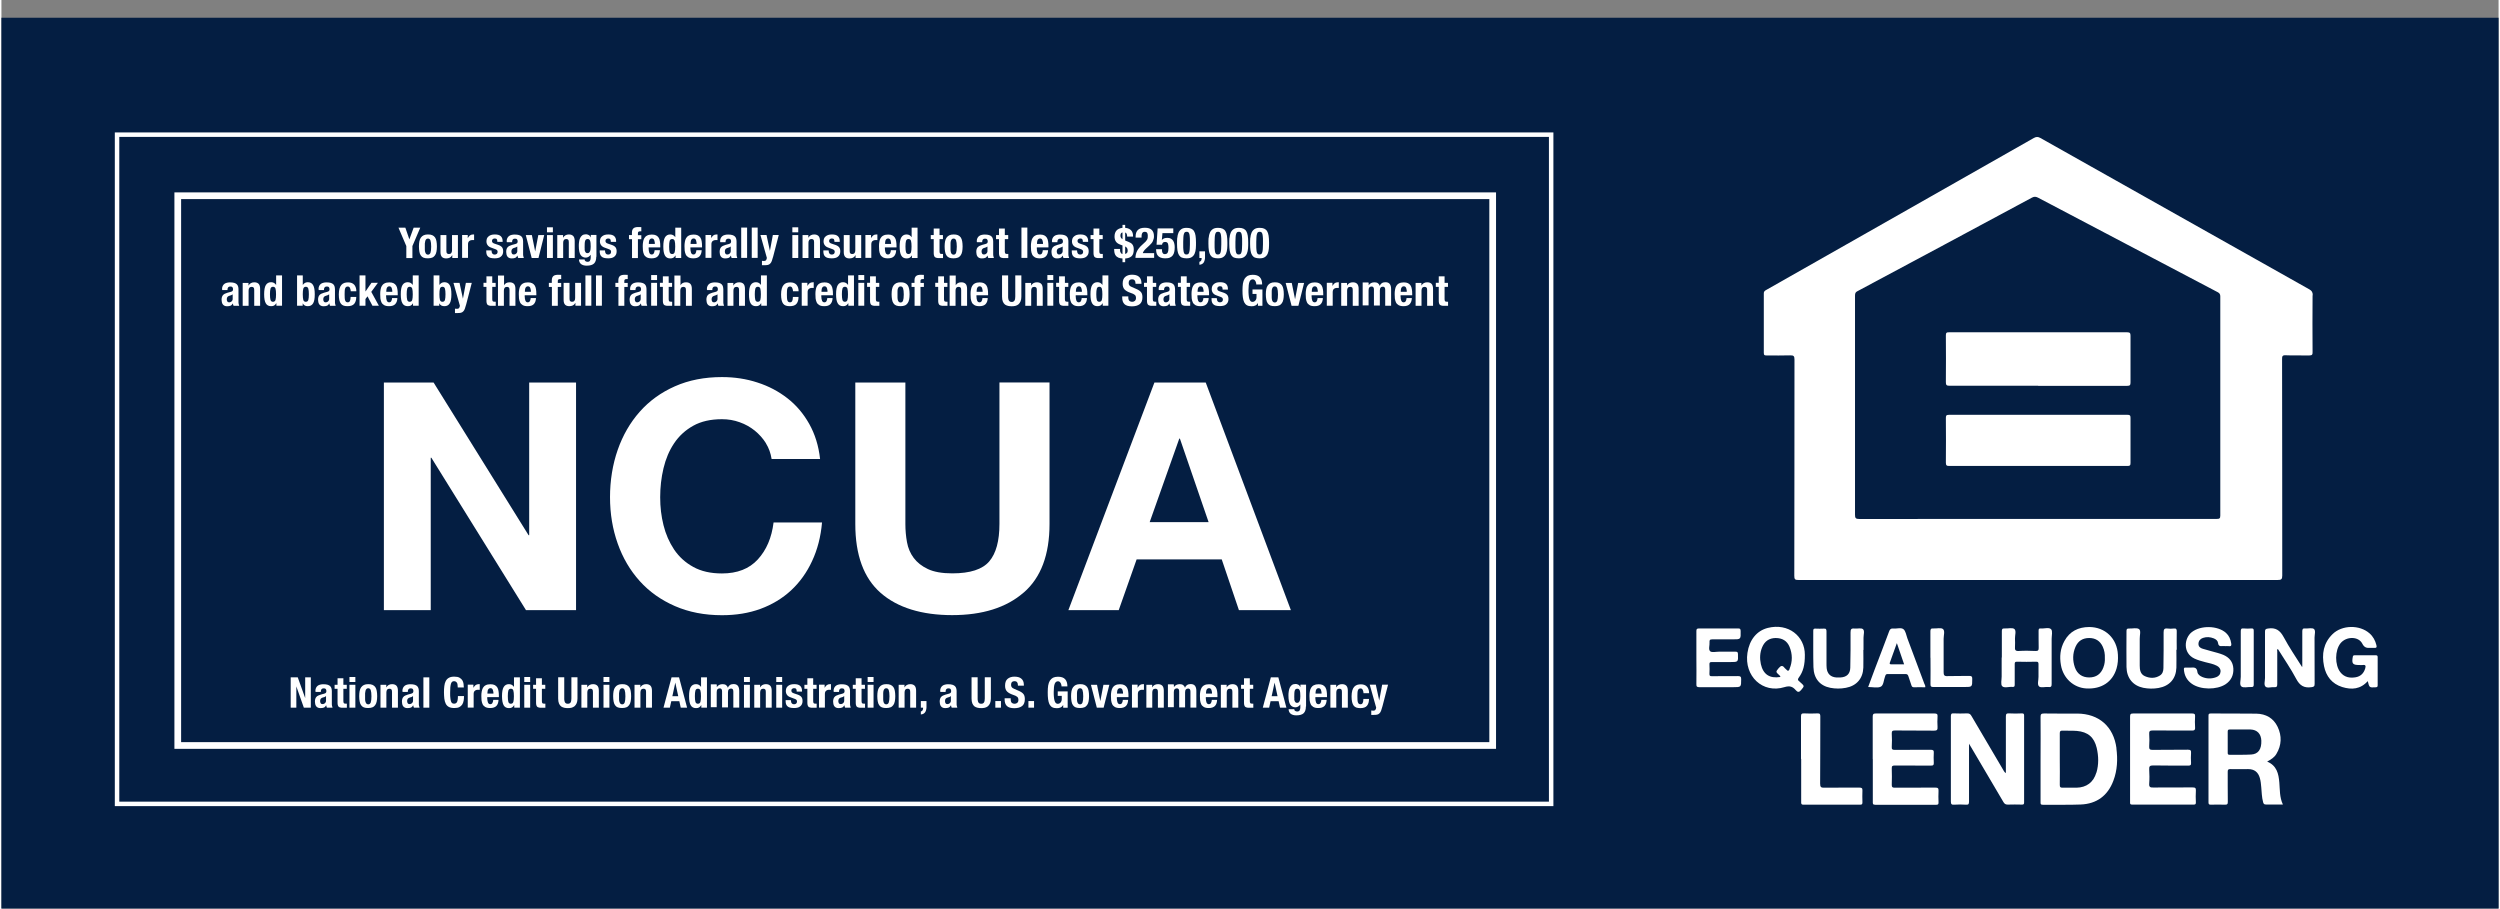 <?xml version="1.0" encoding="UTF-8"?><svg id="Layer_1" xmlns="http://www.w3.org/2000/svg" width="3.88in" height="1.41in" viewBox="0 0 279.26 101.6"><rect x="0" y="0" width="279.26" height="101.6" fill="#808080" stroke="none"/><defs><style>.cls-1{fill:#fff;}.cls-2{fill:#041E42;}.cls-3{stroke-width:.5px;}.cls-3,.cls-4{fill:none;stroke:#fff;}.cls-4{stroke-width:.75px;}</style></defs><rect class="cls-2" y="1.98" width="279.26" height="99.62"/><g><rect class="cls-3" x="12.93" y="15.06" width="160.38" height="74.84"/><rect class="cls-4" x="19.72" y="21.89" width="147.05" height="61.48"/><g><path class="cls-1" d="M45.62,26.77h0l.48-1.31h.74l-.88,2.06v1.34h-.68v-1.34l-.88-2.06h.77l.45,1.31Z"/><path class="cls-1" d="M46.74,26.99c.03-.17,.09-.31,.17-.42,.08-.11,.18-.2,.31-.26,.13-.06,.29-.09,.47-.09,.2,0,.36,.02,.49,.08,.13,.06,.23,.14,.31,.25,.08,.11,.13,.26,.16,.42,.03,.17,.05,.36,.05,.59s-.02,.41-.05,.58c-.03,.17-.09,.31-.17,.42-.08,.11-.18,.2-.31,.25-.13,.05-.29,.08-.47,.08-.2,0-.36-.02-.49-.07-.13-.05-.23-.13-.31-.25-.08-.11-.13-.25-.16-.42-.03-.17-.05-.37-.05-.59s.02-.41,.05-.58Zm.61,.94c0,.11,.02,.21,.05,.29,.02,.08,.06,.14,.11,.19,.05,.04,.11,.07,.19,.07,.13,0,.22-.07,.28-.21,.05-.14,.08-.37,.08-.69s-.03-.55-.08-.69c-.05-.14-.14-.21-.28-.21-.08,0-.14,.02-.19,.07-.05,.04-.08,.11-.11,.19-.02,.08-.04,.17-.05,.29,0,.11,0,.23,0,.36s0,.25,0,.36Z"/><path class="cls-1" d="M50.4,28.55c-.07,.13-.16,.22-.27,.27-.11,.05-.24,.08-.38,.08-.21,0-.37-.05-.48-.16-.11-.11-.17-.29-.17-.55v-1.9h.66v1.76c0,.13,.02,.23,.07,.28,.04,.05,.12,.08,.21,.08,.23,0,.35-.14,.35-.42v-1.7h.66v2.56h-.63v-.3h0Z"/><path class="cls-1" d="M52.15,26.29v.34h0c.07-.12,.15-.22,.24-.3,.1-.07,.21-.11,.35-.11,.02,0,.04,0,.06,0,.02,0,.04,0,.06,0v.63s-.07,0-.1,0c-.03,0-.07,0-.1,0-.06,0-.11,0-.17,.02-.06,.02-.11,.04-.16,.08-.05,.04-.09,.08-.11,.14-.03,.06-.04,.13-.04,.22v1.53h-.66v-2.56h.63Z"/><path class="cls-1" d="M54.82,28.1c0,.11,.03,.2,.09,.27,.06,.07,.14,.1,.25,.1,.1,0,.18-.03,.24-.08,.06-.05,.09-.13,.09-.23,0-.08-.02-.14-.07-.19-.05-.04-.1-.08-.17-.1l-.46-.17c-.18-.06-.32-.15-.41-.27-.09-.12-.14-.26-.14-.44,0-.1,.02-.2,.05-.3,.03-.09,.09-.17,.17-.24,.08-.07,.17-.13,.29-.17s.26-.06,.43-.06c.3,0,.52,.06,.66,.19,.14,.13,.21,.31,.21,.54v.1h-.59c0-.13-.02-.23-.06-.29-.04-.06-.12-.09-.23-.09-.08,0-.15,.02-.22,.07-.06,.05-.09,.11-.09,.21,0,.06,.02,.12,.06,.17,.04,.05,.11,.09,.23,.13l.39,.13c.21,.07,.35,.16,.44,.27,.09,.11,.13,.27,.13,.46,0,.14-.02,.25-.07,.35-.05,.1-.11,.18-.2,.25-.08,.07-.18,.11-.3,.14-.12,.03-.24,.04-.38,.04-.18,0-.34-.02-.46-.05-.12-.03-.22-.09-.29-.16-.07-.07-.12-.15-.15-.25-.03-.1-.04-.21-.04-.34v-.09h.59v.09Z"/><path class="cls-1" d="M56.5,27.01c0-.15,.02-.27,.07-.37,.05-.1,.11-.18,.19-.24,.08-.06,.18-.11,.29-.13,.11-.03,.23-.04,.35-.04,.2,0,.35,.02,.48,.06,.12,.04,.21,.09,.28,.16,.07,.07,.11,.15,.14,.25,.02,.1,.04,.2,.04,.32v1.34c0,.12,0,.21,.02,.28,.01,.07,.03,.14,.06,.21h-.63s-.04-.08-.05-.13c-.01-.05-.02-.09-.03-.14h0c-.08,.13-.16,.22-.26,.26-.1,.04-.23,.06-.39,.06-.11,0-.21-.02-.29-.06s-.14-.09-.19-.16c-.05-.07-.08-.15-.1-.24-.02-.09-.03-.17-.03-.26,0-.12,.01-.22,.04-.31,.03-.09,.06-.16,.12-.22,.05-.06,.12-.11,.2-.15,.08-.04,.18-.08,.29-.11l.37-.1c.1-.03,.17-.06,.2-.1,.04-.04,.06-.11,.06-.19,0-.1-.02-.18-.07-.23-.05-.06-.12-.08-.24-.08-.1,0-.18,.03-.23,.09-.05,.06-.08,.14-.08,.24v.07h-.59v-.06Zm1.05,.64c-.05,.02-.1,.04-.14,.05-.13,.03-.23,.08-.29,.14-.06,.07-.09,.16-.09,.27,0,.1,.02,.18,.06,.25,.04,.07,.1,.1,.19,.1,.04,0,.09,0,.14-.02,.05-.01,.09-.04,.13-.07,.04-.03,.07-.07,.1-.12,.03-.05,.04-.11,.04-.18v-.5s-.09,.06-.14,.08Z"/><path class="cls-1" d="M60.7,26.29l-.64,2.56h-.76l-.66-2.56h.68l.37,1.83h0l.35-1.83h.66Z"/><path class="cls-1" d="M61.67,25.42v.56h-.66v-.56h.66Zm0,.87v2.56h-.66v-2.56h.66Z"/><path class="cls-1" d="M62.81,26.29v.3h0c.07-.13,.16-.22,.27-.28,.11-.06,.24-.09,.38-.09,.21,0,.37,.06,.48,.17,.11,.11,.17,.3,.17,.56v1.9h-.66v-1.76c0-.13-.02-.23-.07-.28-.04-.05-.12-.08-.21-.08-.23,0-.35,.14-.35,.42v1.7h-.66v-2.56h.63Z"/><path class="cls-1" d="M66.52,28.72c0,.33-.08,.58-.24,.74-.16,.16-.44,.25-.82,.25-.28,0-.49-.06-.64-.18-.15-.12-.23-.29-.23-.51h.63c0,.08,.03,.15,.1,.19,.03,.02,.07,.04,.1,.05,.04,.01,.08,.02,.12,.02,.13,0,.23-.04,.28-.13,.05-.09,.08-.19,.08-.32v-.34h0c-.07,.1-.15,.17-.24,.23-.1,.06-.2,.09-.3,.09-.26,0-.46-.1-.59-.3-.13-.2-.2-.53-.2-1,0-.15,0-.3,.03-.46,.02-.16,.05-.3,.11-.42,.06-.13,.14-.23,.24-.31,.11-.08,.25-.12,.43-.12,.09,0,.19,.03,.29,.08,.1,.05,.18,.14,.24,.28h0v-.29h.63v2.43Zm-1.3-.82c0,.08,.02,.15,.05,.21,.02,.06,.06,.11,.1,.15,.04,.04,.1,.05,.17,.05s.13-.02,.17-.05c.05-.04,.08-.09,.11-.15,.03-.06,.05-.14,.06-.23,.01-.09,.02-.19,.02-.3,0-.31-.02-.53-.07-.66-.05-.13-.14-.19-.27-.19-.07,0-.13,.02-.18,.05-.04,.03-.08,.08-.1,.15-.03,.07-.04,.17-.05,.29,0,.12-.01,.26-.01,.43,0,.09,0,.17,.01,.25Z"/><path class="cls-1" d="M67.51,28.1c0,.11,.03,.2,.09,.27,.06,.07,.14,.1,.25,.1,.1,0,.18-.03,.24-.08,.06-.05,.09-.13,.09-.23,0-.08-.02-.14-.07-.19-.05-.04-.1-.08-.17-.1l-.46-.17c-.18-.06-.32-.15-.41-.27-.09-.12-.14-.26-.14-.44,0-.1,.02-.2,.05-.3,.03-.09,.09-.17,.17-.24,.08-.07,.17-.13,.29-.17s.26-.06,.43-.06c.3,0,.52,.06,.66,.19,.14,.13,.21,.31,.21,.54v.1h-.59c0-.13-.02-.23-.06-.29-.04-.06-.12-.09-.23-.09-.08,0-.15,.02-.22,.07-.06,.05-.09,.11-.09,.21,0,.06,.02,.12,.06,.17,.04,.05,.11,.09,.23,.13l.39,.13c.21,.07,.35,.16,.44,.27,.09,.11,.13,.27,.13,.46,0,.14-.02,.25-.07,.35-.05,.1-.11,.18-.2,.25-.08,.07-.18,.11-.3,.14-.12,.03-.24,.04-.38,.04-.18,0-.34-.02-.46-.05-.12-.03-.22-.09-.29-.16-.07-.07-.12-.15-.15-.25-.03-.1-.04-.21-.04-.34v-.09h.59v.09Z"/><path class="cls-1" d="M70.18,26.74v-.45h.33v-.29c0-.11,.02-.21,.05-.29,.03-.08,.08-.14,.14-.19,.06-.05,.13-.08,.22-.1,.09-.02,.18-.03,.29-.03,.12,0,.23,0,.35,.01v.47s-.04,0-.07,0h-.06c-.09,0-.16,.02-.19,.05-.04,.03-.06,.08-.06,.16v.22h.38v.45h-.38v2.11h-.66v-2.11h-.33Z"/><path class="cls-1" d="M72.39,27.87c0,.08,0,.15,.02,.22,.01,.07,.03,.13,.05,.19,.03,.06,.06,.1,.1,.13,.04,.03,.09,.05,.15,.05,.11,0,.19-.04,.24-.12,.05-.08,.09-.2,.1-.36h.59c-.01,.3-.09,.52-.24,.68-.15,.16-.38,.23-.69,.23-.24,0-.42-.04-.56-.12-.13-.08-.23-.18-.29-.31s-.1-.28-.12-.44c-.01-.16-.02-.32-.02-.48,0-.17,.01-.34,.04-.49,.02-.16,.07-.3,.14-.42,.07-.12,.17-.22,.31-.29,.13-.07,.31-.11,.53-.11,.19,0,.35,.03,.47,.09,.12,.06,.22,.15,.29,.26,.07,.11,.12,.25,.14,.41,.03,.16,.04,.34,.04,.53v.15h-1.3v.2Zm.65-.85c0-.07-.03-.14-.05-.19-.02-.05-.06-.09-.1-.12-.04-.03-.1-.04-.16-.04s-.12,.02-.16,.05c-.04,.03-.08,.07-.1,.12-.03,.05-.04,.1-.05,.16-.01,.06-.02,.12-.02,.18v.1h.67c0-.1,0-.18-.02-.26Z"/><path class="cls-1" d="M75.37,28.58c-.07,.12-.15,.2-.24,.25-.09,.05-.2,.07-.33,.07-.27,0-.47-.1-.59-.31-.13-.21-.19-.55-.19-1.02s.06-.82,.19-1.03c.13-.21,.32-.32,.59-.32,.12,0,.23,.03,.32,.08,.09,.05,.17,.13,.24,.23h0v-1.07h.66v3.39h-.63v-.27h0Zm-.64-.38c.04,.14,.14,.21,.28,.21s.24-.07,.28-.21c.04-.14,.06-.35,.06-.63s-.02-.49-.06-.63c-.04-.14-.14-.21-.28-.21s-.24,.07-.28,.21c-.04,.14-.06,.35-.06,.63s.02,.49,.06,.63Z"/><path class="cls-1" d="M77.06,27.87c0,.08,0,.15,.02,.22,.01,.07,.03,.13,.05,.19,.03,.06,.06,.1,.1,.13,.04,.03,.09,.05,.15,.05,.11,0,.19-.04,.24-.12,.05-.08,.09-.2,.1-.36h.59c-.01,.3-.09,.52-.24,.68s-.38,.23-.69,.23c-.24,0-.42-.04-.56-.12-.13-.08-.23-.18-.29-.31-.06-.13-.1-.28-.12-.44-.01-.16-.02-.32-.02-.48,0-.17,.01-.34,.04-.49,.02-.16,.07-.3,.14-.42,.07-.12,.17-.22,.31-.29,.13-.07,.31-.11,.53-.11,.19,0,.35,.03,.47,.09,.12,.06,.22,.15,.29,.26,.07,.11,.12,.25,.14,.41,.03,.16,.04,.34,.04,.53v.15h-1.3v.2Zm.65-.85c0-.07-.03-.14-.05-.19s-.06-.09-.1-.12c-.04-.03-.1-.04-.16-.04s-.12,.02-.16,.05c-.04,.03-.08,.07-.1,.12-.03,.05-.04,.1-.05,.16-.01,.06-.02,.12-.02,.18v.1h.67c0-.1,0-.18-.02-.26Z"/><path class="cls-1" d="M79.37,26.29v.34h0c.07-.12,.15-.22,.24-.3,.1-.07,.21-.11,.35-.11,.02,0,.04,0,.06,0,.02,0,.04,0,.06,0v.63s-.07,0-.1,0c-.03,0-.07,0-.1,0-.06,0-.11,0-.17,.02-.06,.02-.11,.04-.16,.08-.05,.04-.09,.08-.11,.14-.03,.06-.04,.13-.04,.22v1.53h-.66v-2.56h.63Z"/><path class="cls-1" d="M80.37,27.01c0-.15,.02-.27,.07-.37,.05-.1,.11-.18,.19-.24,.08-.06,.18-.11,.29-.13,.11-.03,.23-.04,.35-.04,.2,0,.35,.02,.48,.06,.12,.04,.21,.09,.28,.16,.07,.07,.11,.15,.14,.25,.02,.1,.04,.2,.04,.32v1.34c0,.12,0,.21,.02,.28,.01,.07,.03,.14,.06,.21h-.63s-.04-.08-.05-.13c-.01-.05-.02-.09-.03-.14h0c-.08,.13-.16,.22-.26,.26-.1,.04-.23,.06-.39,.06-.11,0-.21-.02-.29-.06s-.14-.09-.19-.16c-.05-.07-.08-.15-.1-.24-.02-.09-.03-.17-.03-.26,0-.12,.01-.22,.04-.31,.03-.09,.06-.16,.12-.22,.05-.06,.12-.11,.2-.15,.08-.04,.18-.08,.29-.11l.37-.1c.1-.03,.17-.06,.2-.1,.04-.04,.06-.11,.06-.19,0-.1-.02-.18-.07-.23-.05-.06-.12-.08-.24-.08-.1,0-.18,.03-.23,.09-.05,.06-.08,.14-.08,.24v.07h-.59v-.06Zm1.05,.64c-.05,.02-.1,.04-.14,.05-.13,.03-.23,.08-.29,.14-.06,.07-.09,.16-.09,.27,0,.1,.02,.18,.06,.25,.04,.07,.1,.1,.19,.1,.04,0,.09,0,.14-.02,.05-.01,.09-.04,.13-.07,.04-.03,.07-.07,.1-.12,.03-.05,.04-.11,.04-.18v-.5s-.09,.06-.14,.08Z"/><path class="cls-1" d="M83.39,25.45v3.39h-.66v-3.39h.66Z"/><path class="cls-1" d="M84.57,25.45v3.39h-.66v-3.39h.66Z"/><path class="cls-1" d="M85.25,29.19c.12,0,.21-.03,.26-.1,.05-.06,.08-.15,.09-.25l-.72-2.56h.68l.38,1.77h0l.33-1.77h.66l-.62,2.39c-.06,.21-.11,.38-.16,.52-.05,.13-.11,.23-.19,.3-.07,.07-.16,.12-.26,.14-.1,.02-.23,.03-.38,.03h-.27v-.49c.06,0,.11,.01,.17,.01Z"/><path class="cls-1" d="M89.11,25.42v.56h-.66v-.56h.66Zm0,.87v2.56h-.66v-2.56h.66Z"/><path class="cls-1" d="M90.24,26.29v.3h0c.07-.13,.16-.22,.27-.28,.11-.06,.24-.09,.38-.09,.21,0,.37,.06,.48,.17,.11,.11,.17,.3,.17,.56v1.9h-.66v-1.76c0-.13-.02-.23-.07-.28-.04-.05-.12-.08-.21-.08-.23,0-.35,.14-.35,.42v1.7h-.66v-2.56h.63Z"/><path class="cls-1" d="M92.52,28.1c0,.11,.03,.2,.09,.27,.06,.07,.14,.1,.25,.1,.1,0,.18-.03,.24-.08,.06-.05,.09-.13,.09-.23,0-.08-.02-.14-.07-.19-.05-.04-.1-.08-.17-.1l-.46-.17c-.18-.06-.32-.15-.41-.27-.09-.12-.14-.26-.14-.44,0-.1,.02-.2,.05-.3,.03-.09,.09-.17,.17-.24,.08-.07,.17-.13,.29-.17s.26-.06,.43-.06c.3,0,.52,.06,.66,.19,.14,.13,.21,.31,.21,.54v.1h-.59c0-.13-.02-.23-.06-.29-.04-.06-.12-.09-.23-.09-.08,0-.15,.02-.22,.07-.06,.05-.09,.11-.09,.21,0,.06,.02,.12,.06,.17,.04,.05,.11,.09,.23,.13l.39,.13c.21,.07,.35,.16,.44,.27,.09,.11,.13,.27,.13,.46,0,.14-.02,.25-.07,.35-.05,.1-.11,.18-.2,.25-.08,.07-.18,.11-.3,.14-.12,.03-.24,.04-.38,.04-.18,0-.34-.02-.46-.05-.12-.03-.22-.09-.29-.16-.07-.07-.12-.15-.15-.25-.03-.1-.04-.21-.04-.34v-.09h.59v.09Z"/><path class="cls-1" d="M95.5,28.55c-.07,.13-.16,.22-.27,.27-.11,.05-.24,.08-.38,.08-.21,0-.37-.05-.48-.16-.11-.11-.17-.29-.17-.55v-1.9h.66v1.76c0,.13,.02,.23,.07,.28,.04,.05,.12,.08,.21,.08,.23,0,.35-.14,.35-.42v-1.7h.66v2.56h-.63v-.3h0Z"/><path class="cls-1" d="M97.25,26.29v.34h0c.07-.12,.15-.22,.24-.3,.09-.07,.21-.11,.35-.11,.02,0,.04,0,.06,0,.02,0,.04,0,.06,0v.63s-.07,0-.1,0c-.03,0-.07,0-.1,0-.06,0-.11,0-.17,.02-.06,.02-.11,.04-.16,.08-.05,.04-.09,.08-.11,.14s-.04,.13-.04,.22v1.53h-.66v-2.56h.63Z"/><path class="cls-1" d="M98.81,27.87c0,.08,0,.15,.02,.22,.01,.07,.03,.13,.05,.19,.03,.06,.06,.1,.1,.13,.04,.03,.09,.05,.15,.05,.11,0,.19-.04,.24-.12,.05-.08,.09-.2,.1-.36h.59c-.01,.3-.09,.52-.24,.68-.15,.16-.38,.23-.69,.23-.24,0-.42-.04-.56-.12-.13-.08-.23-.18-.29-.31-.06-.13-.1-.28-.12-.44-.01-.16-.02-.32-.02-.48,0-.17,.01-.34,.04-.49,.02-.16,.07-.3,.14-.42,.07-.12,.17-.22,.31-.29,.13-.07,.31-.11,.53-.11,.19,0,.35,.03,.47,.09,.12,.06,.22,.15,.29,.26,.07,.11,.12,.25,.14,.41,.03,.16,.04,.34,.04,.53v.15h-1.3v.2Zm.65-.85c0-.07-.03-.14-.05-.19-.02-.05-.06-.09-.1-.12-.04-.03-.1-.04-.16-.04s-.12,.02-.16,.05c-.04,.03-.08,.07-.1,.12-.03,.05-.04,.1-.05,.16-.01,.06-.02,.12-.02,.18v.1h.67c0-.1,0-.18-.02-.26Z"/><path class="cls-1" d="M101.8,28.58c-.07,.12-.15,.2-.24,.25-.09,.05-.2,.07-.33,.07-.27,0-.47-.1-.59-.31-.13-.21-.19-.55-.19-1.02s.06-.82,.19-1.03c.13-.21,.32-.32,.59-.32,.12,0,.23,.03,.32,.08,.09,.05,.17,.13,.24,.23h0v-1.07h.66v3.39h-.63v-.27h0Zm-.64-.38c.04,.14,.14,.21,.28,.21s.24-.07,.28-.21c.04-.14,.06-.35,.06-.63s-.02-.49-.06-.63c-.04-.14-.14-.21-.28-.21s-.24,.07-.28,.21c-.04,.14-.06,.35-.06,.63s.02,.49,.06,.63Z"/><path class="cls-1" d="M104.91,25.56v.73h.38v.45h-.38v1.38c0,.1,.02,.17,.05,.22,.03,.04,.09,.06,.19,.06,.03,0,.05,0,.08,0,.03,0,.05,0,.07,0v.46c-.07,0-.14,0-.21,0s-.14,0-.22,0c-.13,0-.23,0-.31-.03-.08-.02-.14-.05-.19-.1-.04-.05-.07-.12-.09-.21-.02-.09-.02-.19-.02-.32v-1.46h-.33v-.45h.33v-.73h.66Z"/><path class="cls-1" d="M105.53,26.99c.03-.17,.09-.31,.17-.42,.08-.11,.18-.2,.31-.26,.13-.06,.29-.09,.47-.09,.2,0,.36,.02,.49,.08,.13,.06,.23,.14,.31,.25,.08,.11,.13,.26,.16,.42,.03,.17,.05,.36,.05,.59s-.02,.41-.05,.58c-.03,.17-.09,.31-.17,.42-.08,.11-.18,.2-.31,.25-.13,.05-.29,.08-.47,.08-.2,0-.36-.02-.49-.07-.13-.05-.23-.13-.31-.25-.08-.11-.13-.25-.16-.42-.03-.17-.05-.37-.05-.59s.02-.41,.05-.58Zm.61,.94c0,.11,.02,.21,.04,.29s.06,.14,.11,.19c.05,.04,.11,.07,.19,.07,.13,0,.23-.07,.28-.21,.05-.14,.08-.37,.08-.69s-.03-.55-.08-.69c-.05-.14-.14-.21-.28-.21-.08,0-.14,.02-.19,.07-.05,.04-.08,.11-.11,.19s-.04,.17-.04,.29c0,.11,0,.23,0,.36s0,.25,0,.36Z"/><path class="cls-1" d="M109.07,27.01c0-.15,.02-.27,.07-.37,.05-.1,.11-.18,.19-.24,.08-.06,.18-.11,.29-.13,.11-.03,.23-.04,.35-.04,.2,0,.35,.02,.48,.06,.12,.04,.21,.09,.28,.16,.07,.07,.11,.15,.14,.25,.02,.1,.04,.2,.04,.32v1.34c0,.12,0,.21,.02,.28,.01,.07,.03,.14,.06,.21h-.63s-.04-.08-.05-.13c-.01-.05-.02-.09-.03-.14h0c-.08,.13-.16,.22-.26,.26-.1,.04-.23,.06-.39,.06-.11,0-.21-.02-.29-.06s-.14-.09-.19-.16c-.05-.07-.08-.15-.1-.24-.02-.09-.03-.17-.03-.26,0-.12,.01-.22,.04-.31,.03-.09,.06-.16,.12-.22s.12-.11,.2-.15c.08-.04,.18-.08,.29-.11l.37-.1c.1-.03,.17-.06,.2-.1,.04-.04,.06-.11,.06-.19,0-.1-.02-.18-.07-.23-.05-.06-.12-.08-.24-.08-.1,0-.18,.03-.23,.09-.05,.06-.08,.14-.08,.24v.07h-.59v-.06Zm1.06,.64c-.05,.02-.1,.04-.14,.05-.13,.03-.23,.08-.29,.14-.06,.07-.09,.16-.09,.27,0,.1,.02,.18,.06,.25,.04,.07,.1,.1,.19,.1,.04,0,.09,0,.14-.02,.05-.01,.09-.04,.13-.07,.04-.03,.07-.07,.1-.12,.03-.05,.04-.11,.04-.18v-.5s-.09,.06-.14,.08Z"/><path class="cls-1" d="M112.21,25.56v.73h.38v.45h-.38v1.38c0,.1,.02,.17,.05,.22,.03,.04,.09,.06,.19,.06,.03,0,.05,0,.08,0,.03,0,.05,0,.07,0v.46c-.07,0-.14,0-.21,0s-.14,0-.22,0c-.13,0-.23,0-.31-.03-.08-.02-.14-.05-.19-.1-.04-.05-.07-.12-.09-.21s-.02-.19-.02-.32v-1.46h-.33v-.45h.33v-.73h.66Z"/><path class="cls-1" d="M114.73,25.45v3.39h-.66v-3.39h.66Z"/><path class="cls-1" d="M115.8,27.87c0,.08,0,.15,.02,.22,.01,.07,.03,.13,.05,.19,.03,.06,.06,.1,.1,.13,.04,.03,.09,.05,.15,.05,.11,0,.19-.04,.24-.12,.05-.08,.09-.2,.1-.36h.59c-.01,.3-.09,.52-.24,.68-.15,.16-.38,.23-.69,.23-.24,0-.42-.04-.56-.12-.13-.08-.23-.18-.29-.31-.06-.13-.1-.28-.12-.44-.01-.16-.02-.32-.02-.48,0-.17,.01-.34,.04-.49,.02-.16,.07-.3,.14-.42,.07-.12,.17-.22,.31-.29,.13-.07,.31-.11,.53-.11,.19,0,.35,.03,.47,.09,.12,.06,.22,.15,.29,.26,.07,.11,.12,.25,.14,.41,.03,.16,.04,.34,.04,.53v.15h-1.3v.2Zm.65-.85c0-.07-.03-.14-.05-.19-.02-.05-.06-.09-.1-.12-.04-.03-.1-.04-.16-.04s-.12,.02-.16,.05c-.04,.03-.08,.07-.1,.12-.03,.05-.04,.1-.05,.16-.01,.06-.02,.12-.02,.18v.1h.67c0-.1,0-.18-.02-.26Z"/><path class="cls-1" d="M117.48,27.01c0-.15,.02-.27,.07-.37,.05-.1,.11-.18,.19-.24,.08-.06,.18-.11,.29-.13,.11-.03,.23-.04,.35-.04,.2,0,.35,.02,.48,.06,.12,.04,.21,.09,.28,.16,.07,.07,.11,.15,.14,.25s.04,.2,.04,.32v1.34c0,.12,0,.21,.02,.28,.01,.07,.03,.14,.06,.21h-.63s-.04-.08-.05-.13c-.01-.05-.02-.09-.03-.14h0c-.08,.13-.16,.22-.26,.26-.1,.04-.23,.06-.39,.06-.11,0-.21-.02-.29-.06s-.14-.09-.19-.16c-.05-.07-.08-.15-.1-.24-.02-.09-.03-.17-.03-.26,0-.12,.01-.22,.04-.31,.03-.09,.06-.16,.12-.22s.12-.11,.2-.15c.08-.04,.18-.08,.29-.11l.37-.1c.1-.03,.17-.06,.2-.1,.04-.04,.06-.11,.06-.19,0-.1-.02-.18-.07-.23-.05-.06-.12-.08-.24-.08-.1,0-.18,.03-.23,.09-.05,.06-.08,.14-.08,.24v.07h-.59v-.06Zm1.06,.64c-.05,.02-.1,.04-.14,.05-.13,.03-.23,.08-.29,.14-.06,.07-.09,.16-.09,.27,0,.1,.02,.18,.06,.25,.04,.07,.1,.1,.19,.1,.04,0,.09,0,.14-.02,.05-.01,.09-.04,.13-.07,.04-.03,.07-.07,.1-.12,.03-.05,.04-.11,.04-.18v-.5s-.09,.06-.14,.08Z"/><path class="cls-1" d="M120.3,28.1c0,.11,.03,.2,.09,.27,.06,.07,.14,.1,.25,.1,.1,0,.18-.03,.24-.08,.06-.05,.09-.13,.09-.23,0-.08-.02-.14-.07-.19-.05-.04-.1-.08-.17-.1l-.46-.17c-.18-.06-.32-.15-.41-.27-.09-.12-.14-.26-.14-.44,0-.1,.02-.2,.05-.3,.03-.09,.09-.17,.17-.24,.08-.07,.17-.13,.29-.17,.12-.04,.26-.06,.43-.06,.3,0,.52,.06,.66,.19,.14,.13,.21,.31,.21,.54v.1h-.59c0-.13-.02-.23-.06-.29-.04-.06-.12-.09-.23-.09-.08,0-.15,.02-.22,.07-.06,.05-.09,.11-.09,.21,0,.06,.02,.12,.06,.17,.04,.05,.11,.09,.23,.13l.39,.13c.21,.07,.35,.16,.44,.27,.09,.11,.13,.27,.13,.46,0,.14-.02,.25-.07,.35-.05,.1-.11,.18-.2,.25-.08,.07-.18,.11-.3,.14-.12,.03-.24,.04-.38,.04-.18,0-.34-.02-.46-.05-.12-.03-.22-.09-.29-.16-.07-.07-.12-.15-.15-.25-.03-.1-.04-.21-.04-.34v-.09h.59v.09Z"/><path class="cls-1" d="M122.78,25.56v.73h.38v.45h-.38v1.38c0,.1,.02,.17,.05,.22,.03,.04,.09,.06,.19,.06,.03,0,.05,0,.08,0,.03,0,.05,0,.07,0v.46c-.07,0-.14,0-.21,0s-.14,0-.22,0c-.13,0-.23,0-.31-.03-.08-.02-.14-.05-.19-.1-.04-.05-.07-.12-.09-.21s-.02-.19-.02-.32v-1.46h-.33v-.45h.33v-.73h.66Z"/><path class="cls-1" d="M124.9,28.8c-.12-.05-.22-.12-.28-.21-.07-.09-.11-.19-.14-.3-.02-.11-.04-.23-.04-.35v-.1h.66c0,.07,0,.13,0,.19,0,.06,.02,.12,.04,.17,.02,.05,.05,.09,.08,.13,.04,.04,.09,.06,.15,.08v-.96l-.24-.09c-.23-.08-.4-.2-.5-.35-.1-.15-.15-.34-.15-.56,0-.29,.08-.52,.23-.68,.15-.16,.37-.26,.66-.29v-.33h.3v.33c.18,.02,.32,.05,.43,.11,.11,.06,.2,.12,.27,.21,.07,.08,.11,.17,.14,.28,.03,.1,.04,.2,.04,.31v.07h-.66c0-.12-.02-.22-.05-.3-.03-.08-.09-.13-.17-.16v.9l.38,.15c.09,.04,.17,.08,.24,.12,.07,.04,.13,.1,.18,.16,.05,.06,.09,.14,.12,.24,.03,.09,.04,.2,.04,.34,0,.34-.08,.59-.24,.74-.16,.15-.4,.24-.72,.26v.41h-.3v-.41c-.2-.02-.36-.05-.48-.1Zm.24-2.45c0,.18,.08,.31,.23,.4v-.76c-.16,.04-.23,.16-.23,.36Zm.75,1.92c.04-.07,.06-.15,.06-.24,0-.12-.02-.22-.07-.29-.05-.07-.11-.13-.21-.18v.84c.1-.02,.17-.07,.21-.14Z"/><path class="cls-1" d="M126.82,28.85c0-.15,.02-.29,.05-.42,.03-.13,.08-.25,.14-.37,.06-.12,.14-.23,.23-.34,.09-.11,.2-.23,.33-.34l.28-.26c.08-.07,.14-.13,.18-.19,.05-.06,.08-.11,.11-.17,.03-.06,.04-.12,.05-.19,0-.07,.01-.14,.01-.23,0-.28-.11-.42-.33-.42-.09,0-.15,.02-.2,.05-.05,.03-.09,.08-.11,.14-.03,.06-.04,.13-.05,.21,0,.08-.01,.16-.01,.25h-.66v-.13c0-.31,.08-.55,.25-.72s.43-.25,.79-.25c.34,0,.6,.08,.76,.24s.25,.38,.25,.68c0,.11,0,.21-.03,.3-.02,.09-.05,.18-.09,.27-.04,.09-.09,.17-.16,.25-.07,.08-.15,.16-.24,.25l-.38,.35c-.1,.09-.18,.18-.24,.27-.06,.09-.09,.16-.11,.23h1.27v.53h-2.07Z"/><path class="cls-1" d="M129.84,26.08l-.07,.77h0c.06-.09,.15-.15,.25-.19,.1-.04,.22-.06,.37-.06,.16,0,.3,.03,.4,.09s.19,.14,.25,.24c.06,.1,.11,.22,.13,.34,.03,.13,.04,.26,.04,.39,0,.19-.02,.36-.05,.51-.03,.15-.09,.28-.17,.39-.08,.11-.19,.19-.33,.25s-.32,.08-.53,.08-.38-.03-.52-.09c-.13-.06-.23-.13-.3-.23-.07-.09-.12-.19-.14-.3s-.04-.21-.04-.31v-.09h.66c0,.06,0,.12,0,.18,0,.06,.02,.12,.04,.18,.02,.06,.06,.1,.1,.14,.04,.04,.1,.05,.18,.05,.14,0,.24-.05,.31-.16,.06-.11,.09-.27,.09-.49,0-.14,0-.25-.02-.35-.01-.09-.03-.16-.06-.22-.03-.05-.07-.09-.12-.11-.05-.02-.11-.03-.19-.03-.1,0-.17,.03-.23,.08-.05,.06-.08,.13-.1,.23h-.61l.12-1.83h1.75v.53h-1.24Z"/><path class="cls-1" d="M131.5,26.6c.02-.22,.06-.41,.13-.57,.07-.17,.18-.3,.32-.4,.14-.1,.34-.15,.59-.15,.21,0,.38,.03,.51,.09,.13,.06,.24,.15,.32,.28,.08,.13,.14,.3,.17,.51,.03,.21,.05,.46,.05,.76,0,.23,0,.46-.02,.67-.02,.22-.06,.41-.13,.57-.07,.17-.18,.3-.32,.39-.14,.1-.34,.14-.59,.14-.2,0-.37-.03-.51-.08-.14-.05-.24-.15-.33-.28-.08-.13-.14-.3-.17-.51-.03-.21-.05-.46-.05-.76,0-.23,0-.46,.02-.67Zm.68,1.34c.01,.13,.03,.24,.06,.32,.03,.08,.07,.13,.11,.16,.05,.03,.11,.04,.18,.04s.14-.02,.19-.05c.05-.04,.08-.1,.11-.19,.03-.09,.05-.2,.06-.35,.01-.15,.02-.33,.02-.54v-.37c0-.21,0-.39-.02-.52-.01-.13-.03-.24-.06-.32-.03-.08-.07-.13-.11-.16-.05-.03-.11-.04-.18-.04s-.14,.02-.19,.05c-.05,.04-.08,.1-.11,.19-.03,.09-.05,.2-.06,.35-.01,.15-.02,.33-.02,.54v.37c0,.21,0,.39,.02,.52Z"/><path class="cls-1" d="M134.6,28.72c0,.12,0,.23-.03,.33s-.05,.2-.1,.28c-.05,.08-.11,.14-.19,.19-.08,.05-.18,.08-.31,.09v-.33c.08-.02,.14-.06,.19-.13,.04-.07,.06-.15,.06-.24v-.06h-.25v-.74h.63v.62Z"/><path class="cls-1" d="M135.01,26.6c.02-.22,.06-.41,.13-.57,.07-.17,.18-.3,.32-.4,.14-.1,.34-.15,.59-.15,.21,0,.38,.03,.51,.09,.13,.06,.24,.15,.32,.28,.08,.13,.14,.3,.17,.51,.03,.21,.05,.46,.05,.76,0,.23,0,.46-.02,.67-.02,.22-.06,.41-.13,.57-.07,.17-.18,.3-.32,.39-.14,.1-.34,.14-.59,.14-.2,0-.37-.03-.51-.08-.14-.05-.24-.15-.33-.28-.08-.13-.14-.3-.17-.51-.03-.21-.05-.46-.05-.76,0-.23,0-.46,.02-.67Zm.68,1.34c.01,.13,.03,.24,.06,.32,.03,.08,.07,.13,.11,.16,.05,.03,.11,.04,.18,.04s.14-.02,.19-.05c.05-.04,.08-.1,.11-.19,.03-.09,.05-.2,.06-.35,.01-.15,.02-.33,.02-.54v-.37c0-.21,0-.39-.02-.52-.01-.13-.03-.24-.06-.32-.03-.08-.07-.13-.11-.16-.05-.03-.11-.04-.18-.04s-.14,.02-.19,.05c-.05,.04-.08,.1-.11,.19-.03,.09-.05,.2-.06,.35-.01,.15-.02,.33-.02,.54v.37c0,.21,0,.39,.02,.52Z"/><path class="cls-1" d="M137.34,26.6c.02-.22,.06-.41,.13-.57,.07-.17,.18-.3,.32-.4,.14-.1,.34-.15,.59-.15,.21,0,.38,.03,.51,.09,.13,.06,.24,.15,.32,.28,.08,.13,.14,.3,.17,.51,.03,.21,.05,.46,.05,.76,0,.23,0,.46-.02,.67-.02,.22-.06,.41-.13,.57-.07,.17-.18,.3-.32,.39-.14,.1-.34,.14-.59,.14-.2,0-.37-.03-.51-.08-.14-.05-.24-.15-.33-.28-.08-.13-.14-.3-.17-.51-.03-.21-.05-.46-.05-.76,0-.23,0-.46,.02-.67Zm.68,1.34c.01,.13,.03,.24,.06,.32,.03,.08,.07,.13,.11,.16,.05,.03,.11,.04,.18,.04s.14-.02,.19-.05c.05-.04,.08-.1,.11-.19,.03-.09,.05-.2,.06-.35,.01-.15,.02-.33,.02-.54v-.37c0-.21,0-.39-.02-.52-.01-.13-.03-.24-.06-.32-.03-.08-.07-.13-.11-.16-.05-.03-.11-.04-.18-.04s-.14,.02-.19,.05c-.05,.04-.08,.1-.11,.19-.03,.09-.05,.2-.06,.35-.01,.15-.02,.33-.02,.54v.37c0,.21,0,.39,.02,.52Z"/><path class="cls-1" d="M139.67,26.6c.02-.22,.06-.41,.13-.57,.07-.17,.18-.3,.32-.4,.14-.1,.34-.15,.59-.15,.21,0,.38,.03,.51,.09,.13,.06,.24,.15,.32,.28,.08,.13,.14,.3,.17,.51,.03,.21,.05,.46,.05,.76,0,.23,0,.46-.02,.67-.02,.22-.06,.41-.13,.57-.07,.17-.18,.3-.32,.39-.14,.1-.34,.14-.59,.14-.2,0-.37-.03-.51-.08-.14-.05-.24-.15-.33-.28-.08-.13-.14-.3-.17-.51-.03-.21-.05-.46-.05-.76,0-.23,0-.46,.02-.67Zm.68,1.34c.01,.13,.03,.24,.06,.32,.03,.08,.07,.13,.11,.16,.05,.03,.11,.04,.18,.04s.14-.02,.19-.05c.05-.04,.08-.1,.11-.19,.03-.09,.05-.2,.06-.35,.01-.15,.02-.33,.02-.54v-.37c0-.21,0-.39-.02-.52-.01-.13-.03-.24-.06-.32-.03-.08-.07-.13-.11-.16-.05-.03-.11-.04-.18-.04s-.14,.02-.19,.05c-.05,.04-.08,.1-.11,.19-.03,.09-.05,.2-.06,.35-.01,.15-.02,.33-.02,.54v.37c0,.21,0,.39,.02,.52Z"/><path class="cls-1" d="M24.67,32.36c0-.15,.02-.27,.07-.37,.05-.1,.11-.18,.19-.24,.08-.06,.18-.11,.29-.13,.11-.03,.23-.04,.35-.04,.2,0,.35,.02,.48,.06,.12,.04,.21,.09,.28,.16,.07,.07,.11,.15,.14,.25s.04,.2,.04,.32v1.34c0,.12,0,.21,.02,.28,.01,.07,.03,.14,.06,.21h-.63s-.04-.08-.05-.13c-.01-.05-.02-.09-.03-.14h0c-.08,.13-.16,.22-.26,.26s-.23,.06-.39,.06c-.11,0-.21-.02-.29-.06s-.14-.09-.19-.16c-.05-.07-.08-.15-.1-.24-.02-.09-.03-.17-.03-.26,0-.12,.01-.22,.04-.31,.03-.09,.06-.16,.12-.22,.05-.06,.12-.11,.2-.15,.08-.04,.18-.08,.29-.11l.37-.1c.1-.03,.17-.06,.2-.1,.04-.04,.06-.11,.06-.19,0-.1-.02-.18-.07-.23-.05-.06-.12-.08-.24-.08-.1,0-.18,.03-.23,.09-.05,.06-.08,.14-.08,.24v.07h-.59v-.06Zm1.05,.64c-.05,.02-.1,.04-.14,.05-.13,.03-.23,.08-.29,.14-.06,.07-.09,.16-.09,.27,0,.1,.02,.18,.06,.25,.04,.07,.1,.1,.19,.1,.04,0,.09,0,.14-.02,.05-.01,.09-.04,.13-.07,.04-.03,.07-.07,.1-.12,.03-.05,.04-.11,.04-.18v-.5s-.09,.06-.14,.08Z"/><path class="cls-1" d="M27.63,31.64v.3h0c.07-.13,.16-.22,.27-.28,.11-.06,.24-.09,.38-.09,.21,0,.37,.06,.48,.17,.11,.11,.17,.3,.17,.56v1.9h-.66v-1.76c0-.13-.02-.23-.07-.28-.04-.05-.12-.08-.21-.08-.23,0-.35,.14-.35,.42v1.7h-.66v-2.56h.63Z"/><path class="cls-1" d="M30.73,33.92c-.07,.12-.15,.2-.24,.25-.09,.05-.2,.07-.33,.07-.27,0-.47-.1-.59-.31-.13-.21-.19-.55-.19-1.02s.06-.82,.19-1.03c.13-.21,.32-.32,.59-.32,.12,0,.23,.03,.32,.08,.09,.05,.17,.13,.24,.23h0v-1.07h.66v3.39h-.63v-.27h0Zm-.64-.38c.04,.14,.14,.21,.28,.21s.24-.07,.28-.21c.04-.14,.06-.35,.06-.63s-.02-.49-.06-.63c-.04-.14-.14-.21-.28-.21s-.24,.07-.28,.21c-.04,.14-.06,.35-.06,.63s.02,.49,.06,.63Z"/><path class="cls-1" d="M33.7,30.8v1.07h0c.07-.1,.15-.18,.24-.23,.09-.05,.19-.08,.32-.08,.27,0,.47,.11,.59,.32,.13,.21,.19,.55,.19,1.03s-.06,.82-.19,1.02c-.13,.21-.32,.31-.59,.31-.13,0-.24-.02-.33-.07-.09-.05-.17-.13-.24-.25h0v.27h-.63v-3.39h.66Zm.06,2.74c.04,.14,.14,.21,.28,.21s.24-.07,.28-.21,.06-.35,.06-.63-.02-.49-.06-.63-.14-.21-.28-.21-.24,.07-.28,.21c-.04,.14-.06,.35-.06,.63s.02,.49,.06,.63Z"/><path class="cls-1" d="M35.46,32.36c0-.15,.02-.27,.07-.37,.05-.1,.11-.18,.19-.24,.08-.06,.18-.11,.29-.13,.11-.03,.23-.04,.35-.04,.2,0,.35,.02,.48,.06,.12,.04,.21,.09,.28,.16,.07,.07,.11,.15,.14,.25,.02,.1,.04,.2,.04,.32v1.34c0,.12,0,.21,.02,.28,.01,.07,.03,.14,.06,.21h-.63s-.04-.08-.05-.13c-.01-.05-.02-.09-.03-.14h0c-.08,.13-.16,.22-.26,.26-.1,.04-.23,.06-.39,.06-.11,0-.21-.02-.29-.06s-.14-.09-.19-.16c-.05-.07-.08-.15-.1-.24-.02-.09-.03-.17-.03-.26,0-.12,.01-.22,.04-.31,.03-.09,.06-.16,.12-.22,.05-.06,.12-.11,.2-.15,.08-.04,.18-.08,.29-.11l.37-.1c.1-.03,.17-.06,.2-.1,.04-.04,.06-.11,.06-.19,0-.1-.02-.18-.07-.23-.05-.06-.12-.08-.24-.08-.1,0-.18,.03-.23,.09-.05,.06-.08,.14-.08,.24v.07h-.59v-.06Zm1.05,.64c-.05,.02-.1,.04-.14,.05-.13,.03-.23,.08-.29,.14-.06,.07-.09,.16-.09,.27,0,.1,.02,.18,.06,.25,.04,.07,.1,.1,.19,.1,.04,0,.09,0,.14-.02,.05-.01,.09-.04,.13-.07,.04-.03,.07-.07,.1-.12,.03-.05,.04-.11,.04-.18v-.5s-.09,.06-.14,.08Z"/><path class="cls-1" d="M39.02,32.37c0-.06-.02-.11-.04-.16-.02-.05-.05-.09-.09-.12-.04-.03-.09-.05-.15-.05-.08,0-.14,.02-.19,.05-.05,.04-.09,.09-.11,.16-.03,.07-.04,.16-.05,.27,0,.11-.01,.24-.01,.39,0,.16,0,.29,.01,.41,0,.11,.03,.21,.05,.28,.03,.07,.06,.13,.11,.16,.05,.03,.11,.05,.18,.05,.11,0,.19-.05,.24-.14,.05-.1,.08-.25,.08-.46h.63c0,.34-.08,.59-.23,.77-.15,.18-.4,.26-.75,.26-.16,0-.31-.02-.43-.06-.12-.04-.22-.11-.3-.21-.08-.1-.14-.24-.18-.41-.04-.17-.06-.39-.06-.64s.03-.48,.08-.65c.05-.17,.12-.31,.21-.41,.09-.1,.2-.18,.33-.22,.13-.04,.27-.06,.42-.06,.3,0,.53,.09,.69,.27,.15,.18,.23,.42,.23,.72h-.63c0-.06,0-.13-.01-.19Z"/><path class="cls-1" d="M40.72,32.59h0l.66-.96h.72l-.74,1.01,.85,1.55h-.72l-.55-1.05-.23,.3v.75h-.66v-3.39h.66v1.79Z"/><path class="cls-1" d="M43.03,33.22c0,.08,0,.15,.02,.22,.01,.07,.03,.13,.05,.19,.03,.06,.06,.1,.1,.13,.04,.03,.09,.05,.15,.05,.11,0,.19-.04,.24-.12,.05-.08,.09-.2,.1-.36h.59c-.01,.3-.09,.52-.24,.68-.15,.16-.38,.23-.69,.23-.24,0-.42-.04-.56-.12-.13-.08-.23-.18-.29-.31s-.1-.28-.12-.44c-.01-.16-.02-.32-.02-.48,0-.17,.01-.34,.04-.49,.02-.16,.07-.3,.14-.42,.07-.12,.17-.22,.31-.29,.13-.07,.31-.11,.53-.11,.19,0,.35,.03,.47,.09,.12,.06,.22,.15,.29,.26,.07,.11,.12,.25,.14,.41,.03,.16,.04,.34,.04,.53v.15h-1.3v.2Zm.65-.85c0-.07-.03-.14-.05-.19-.02-.05-.06-.09-.1-.12-.04-.03-.1-.04-.16-.04s-.12,.02-.16,.05c-.04,.03-.08,.07-.1,.12-.03,.05-.04,.1-.05,.16-.01,.06-.02,.12-.02,.18v.1h.67c0-.1,0-.18-.02-.26Z"/><path class="cls-1" d="M46.02,33.92c-.07,.12-.15,.2-.24,.25-.09,.05-.2,.07-.34,.07-.27,0-.47-.1-.59-.31-.13-.21-.19-.55-.19-1.02s.06-.82,.19-1.03c.13-.21,.32-.32,.59-.32,.12,0,.23,.03,.32,.08,.09,.05,.17,.13,.24,.23h0v-1.07h.66v3.39h-.63v-.27h0Zm-.64-.38c.04,.14,.14,.21,.28,.21s.24-.07,.28-.21c.04-.14,.06-.35,.06-.63s-.02-.49-.06-.63c-.04-.14-.14-.21-.28-.21s-.24,.07-.28,.21c-.04,.14-.06,.35-.06,.63s.02,.49,.06,.63Z"/><path class="cls-1" d="M48.98,30.8v1.07h0c.07-.1,.15-.18,.24-.23,.09-.05,.19-.08,.32-.08,.27,0,.47,.11,.59,.32,.13,.21,.19,.55,.19,1.03s-.06,.82-.19,1.02c-.13,.21-.32,.31-.59,.31-.13,0-.24-.02-.34-.07-.09-.05-.17-.13-.24-.25h0v.27h-.63v-3.39h.66Zm.06,2.74c.04,.14,.14,.21,.28,.21s.24-.07,.28-.21c.04-.14,.06-.35,.06-.63s-.02-.49-.06-.63c-.04-.14-.14-.21-.28-.21s-.24,.07-.28,.21c-.04,.14-.06,.35-.06,.63s.02,.49,.06,.63Z"/><path class="cls-1" d="M50.92,34.54c.12,0,.21-.03,.26-.1,.05-.06,.08-.15,.09-.25l-.72-2.56h.68l.38,1.77h0l.33-1.77h.66l-.62,2.39c-.06,.21-.11,.38-.16,.52-.05,.13-.11,.23-.19,.3-.07,.07-.16,.12-.26,.14-.1,.02-.23,.03-.38,.03h-.27v-.49c.06,0,.11,.01,.17,.01Z"/><path class="cls-1" d="M54.89,30.9v.73h.38v.45h-.38v1.38c0,.1,.02,.17,.05,.22,.03,.04,.09,.06,.19,.06,.03,0,.05,0,.08,0,.03,0,.05,0,.07,0v.46c-.07,0-.14,0-.21,0-.07,0-.14,0-.22,0-.13,0-.23,0-.31-.03s-.14-.05-.19-.1c-.04-.05-.07-.12-.09-.21-.02-.09-.02-.19-.02-.32v-1.46h-.33v-.45h.33v-.73h.66Z"/><path class="cls-1" d="M56.21,30.8v1.1h0c.13-.22,.33-.33,.62-.33,.21,0,.37,.06,.48,.17,.11,.11,.17,.3,.17,.56v1.9h-.66v-1.76c0-.13-.02-.23-.07-.28-.04-.05-.12-.08-.21-.08-.23,0-.35,.14-.35,.42v1.7h-.66v-3.39h.66Z"/><path class="cls-1" d="M58.53,33.22c0,.08,0,.15,.02,.22,.01,.07,.03,.13,.05,.19,.03,.06,.06,.1,.1,.13,.04,.03,.09,.05,.15,.05,.11,0,.19-.04,.24-.12,.05-.08,.09-.2,.1-.36h.59c-.01,.3-.09,.52-.24,.68s-.38,.23-.69,.23c-.24,0-.42-.04-.56-.12-.13-.08-.23-.18-.29-.31s-.1-.28-.12-.44c-.01-.16-.02-.32-.02-.48,0-.17,.01-.34,.04-.49,.02-.16,.07-.3,.14-.42,.07-.12,.17-.22,.31-.29,.13-.07,.31-.11,.53-.11,.19,0,.35,.03,.47,.09,.12,.06,.22,.15,.29,.26,.07,.11,.12,.25,.14,.41,.03,.16,.04,.34,.04,.53v.15h-1.3v.2Zm.65-.85c0-.07-.03-.14-.05-.19s-.06-.09-.1-.12c-.04-.03-.1-.04-.16-.04s-.12,.02-.16,.05c-.04,.03-.08,.07-.1,.12-.03,.05-.04,.1-.05,.16-.01,.06-.02,.12-.02,.18v.1h.67c0-.1,0-.18-.02-.26Z"/><path class="cls-1" d="M61.22,32.08v-.45h.33v-.29c0-.11,.02-.21,.05-.29,.03-.08,.08-.14,.14-.19,.06-.05,.13-.08,.22-.1,.09-.02,.18-.03,.29-.03,.12,0,.23,0,.35,.01v.47s-.04,0-.07,0h-.06c-.09,0-.16,.02-.19,.05-.04,.03-.06,.08-.06,.16v.22h.38v.45h-.38v2.11h-.66v-2.11h-.33Z"/><path class="cls-1" d="M64.17,33.89c-.07,.13-.16,.22-.27,.27-.11,.05-.24,.08-.38,.08-.21,0-.37-.05-.48-.16-.11-.11-.17-.29-.17-.55v-1.9h.66v1.76c0,.13,.02,.23,.07,.28,.04,.05,.12,.08,.21,.08,.23,0,.35-.14,.35-.42v-1.7h.66v2.56h-.63v-.3h0Z"/><path class="cls-1" d="M65.97,30.8v3.39h-.66v-3.39h.66Z"/><path class="cls-1" d="M67.15,30.8v3.39h-.66v-3.39h.66Z"/><path class="cls-1" d="M68.66,32.08v-.45h.33v-.29c0-.11,.02-.21,.05-.29,.03-.08,.08-.14,.14-.19,.06-.05,.13-.08,.22-.1,.09-.02,.18-.03,.29-.03,.12,0,.23,0,.35,.01v.47s-.04,0-.07,0h-.06c-.09,0-.16,.02-.19,.05-.04,.03-.06,.08-.06,.16v.22h.38v.45h-.38v2.11h-.66v-2.11h-.33Z"/><path class="cls-1" d="M70.3,32.36c0-.15,.02-.27,.07-.37,.05-.1,.11-.18,.19-.24,.08-.06,.18-.11,.29-.13,.11-.03,.23-.04,.35-.04,.2,0,.35,.02,.48,.06,.12,.04,.21,.09,.28,.16,.07,.07,.11,.15,.14,.25s.04,.2,.04,.32v1.34c0,.12,0,.21,.02,.28,.01,.07,.03,.14,.06,.21h-.63s-.04-.08-.05-.13c-.01-.05-.02-.09-.03-.14h0c-.08,.13-.16,.22-.26,.26s-.23,.06-.39,.06c-.11,0-.21-.02-.29-.06s-.14-.09-.19-.16c-.05-.07-.08-.15-.1-.24-.02-.09-.03-.17-.03-.26,0-.12,.01-.22,.04-.31,.03-.09,.06-.16,.12-.22,.05-.06,.12-.11,.2-.15,.08-.04,.18-.08,.29-.11l.37-.1c.1-.03,.17-.06,.2-.1,.04-.04,.06-.11,.06-.19,0-.1-.02-.18-.07-.23-.05-.06-.12-.08-.24-.08-.1,0-.18,.03-.23,.09-.05,.06-.08,.14-.08,.24v.07h-.59v-.06Zm1.05,.64c-.05,.02-.1,.04-.14,.05-.13,.03-.23,.08-.29,.14-.06,.07-.09,.16-.09,.27,0,.1,.02,.18,.06,.25,.04,.07,.1,.1,.19,.1,.04,0,.09,0,.14-.02,.05-.01,.09-.04,.13-.07,.04-.03,.07-.07,.1-.12,.03-.05,.04-.11,.04-.18v-.5s-.09,.06-.14,.08Z"/><path class="cls-1" d="M73.32,30.76v.56h-.66v-.56h.66Zm0,.87v2.56h-.66v-2.56h.66Z"/><path class="cls-1" d="M74.62,30.9v.73h.38v.45h-.38v1.38c0,.1,.02,.17,.05,.22,.03,.04,.09,.06,.19,.06,.03,0,.05,0,.08,0,.03,0,.05,0,.07,0v.46c-.07,0-.14,0-.21,0-.07,0-.14,0-.22,0-.13,0-.23,0-.31-.03-.08-.02-.14-.05-.19-.1-.04-.05-.07-.12-.09-.21-.02-.09-.02-.19-.02-.32v-1.46h-.33v-.45h.33v-.73h.66Z"/><path class="cls-1" d="M75.94,30.8v1.1h0c.13-.22,.33-.33,.62-.33,.21,0,.37,.06,.48,.17,.11,.11,.17,.3,.17,.56v1.9h-.66v-1.76c0-.13-.02-.23-.07-.28-.04-.05-.12-.08-.21-.08-.23,0-.35,.14-.35,.42v1.7h-.66v-3.39h.66Z"/><path class="cls-1" d="M78.89,32.36c0-.15,.02-.27,.07-.37,.05-.1,.11-.18,.19-.24,.08-.06,.18-.11,.29-.13,.11-.03,.23-.04,.35-.04,.2,0,.35,.02,.48,.06,.12,.04,.21,.09,.28,.16,.07,.07,.11,.15,.14,.25,.02,.1,.04,.2,.04,.32v1.34c0,.12,0,.21,.02,.28,.01,.07,.03,.14,.06,.21h-.63s-.04-.08-.05-.13c-.01-.05-.02-.09-.03-.14h0c-.08,.13-.16,.22-.26,.26-.1,.04-.23,.06-.39,.06-.11,0-.21-.02-.29-.06s-.14-.09-.19-.16c-.05-.07-.08-.15-.1-.24-.02-.09-.03-.17-.03-.26,0-.12,.01-.22,.04-.31,.03-.09,.06-.16,.12-.22,.05-.06,.12-.11,.2-.15,.08-.04,.18-.08,.29-.11l.37-.1c.1-.03,.17-.06,.2-.1,.04-.04,.06-.11,.06-.19,0-.1-.02-.18-.07-.23-.05-.06-.12-.08-.24-.08-.1,0-.18,.03-.23,.09-.05,.06-.08,.14-.08,.24v.07h-.59v-.06Zm1.05,.64c-.05,.02-.1,.04-.14,.05-.13,.03-.23,.08-.29,.14-.06,.07-.09,.16-.09,.27,0,.1,.02,.18,.06,.25,.04,.07,.1,.1,.19,.1,.04,0,.09,0,.14-.02,.05-.01,.09-.04,.13-.07,.04-.03,.07-.07,.1-.12,.03-.05,.04-.11,.04-.18v-.5s-.09,.06-.14,.08Z"/><path class="cls-1" d="M81.85,31.64v.3h0c.07-.13,.16-.22,.27-.28,.11-.06,.24-.09,.38-.09,.21,0,.37,.06,.48,.17,.11,.11,.17,.3,.17,.56v1.9h-.66v-1.76c0-.13-.02-.23-.07-.28-.04-.05-.12-.08-.21-.08-.23,0-.35,.14-.35,.42v1.7h-.66v-2.56h.63Z"/><path class="cls-1" d="M84.95,33.92c-.07,.12-.15,.2-.24,.25-.09,.05-.2,.07-.33,.07-.27,0-.47-.1-.59-.31-.13-.21-.19-.55-.19-1.02s.06-.82,.19-1.03c.13-.21,.32-.32,.59-.32,.12,0,.23,.03,.32,.08,.09,.05,.17,.13,.24,.23h0v-1.07h.66v3.39h-.63v-.27h0Zm-.64-.38c.04,.14,.14,.21,.28,.21s.24-.07,.28-.21c.04-.14,.06-.35,.06-.63s-.02-.49-.06-.63c-.04-.14-.14-.21-.28-.21s-.24,.07-.28,.21c-.04,.14-.06,.35-.06,.63s.02,.49,.06,.63Z"/><path class="cls-1" d="M88.48,32.37c0-.06-.02-.11-.04-.16-.02-.05-.05-.09-.09-.12-.04-.03-.09-.05-.15-.05-.08,0-.14,.02-.19,.05-.05,.04-.09,.09-.11,.16-.03,.07-.04,.16-.05,.27,0,.11-.01,.24-.01,.39,0,.16,0,.29,.01,.41,0,.11,.03,.21,.05,.28,.03,.07,.06,.13,.11,.16,.05,.03,.11,.05,.18,.05,.11,0,.19-.05,.24-.14,.05-.1,.08-.25,.08-.46h.63c0,.34-.08,.59-.23,.77-.15,.18-.4,.26-.75,.26-.16,0-.31-.02-.43-.06-.12-.04-.22-.11-.3-.21-.08-.1-.14-.24-.18-.41-.04-.17-.06-.39-.06-.64s.03-.48,.08-.65,.12-.31,.21-.41c.09-.1,.2-.18,.33-.22,.13-.04,.27-.06,.42-.06,.3,0,.53,.09,.69,.27,.15,.18,.23,.42,.23,.72h-.63c0-.06,0-.13-.01-.19Z"/><path class="cls-1" d="M90.13,31.64v.34h0c.07-.12,.15-.22,.24-.3,.1-.07,.21-.11,.35-.11,.02,0,.04,0,.06,0,.02,0,.04,0,.06,0v.63s-.07,0-.1,0c-.03,0-.07,0-.1,0-.06,0-.11,0-.17,.02-.06,.02-.11,.04-.16,.08-.05,.04-.09,.08-.11,.14-.03,.06-.04,.13-.04,.22v1.53h-.66v-2.56h.63Z"/><path class="cls-1" d="M91.7,33.22c0,.08,0,.15,.02,.22,.01,.07,.03,.13,.05,.19,.03,.06,.06,.1,.1,.13,.04,.03,.09,.05,.15,.05,.11,0,.19-.04,.24-.12,.05-.08,.09-.2,.1-.36h.59c-.01,.3-.09,.52-.24,.68s-.38,.23-.69,.23c-.24,0-.42-.04-.56-.12-.13-.08-.23-.18-.29-.31-.06-.13-.1-.28-.12-.44-.01-.16-.02-.32-.02-.48,0-.17,.01-.34,.04-.49,.02-.16,.07-.3,.14-.42,.07-.12,.17-.22,.31-.29,.13-.07,.31-.11,.53-.11,.19,0,.35,.03,.47,.09,.12,.06,.22,.15,.29,.26,.07,.11,.12,.25,.14,.41,.03,.16,.04,.34,.04,.53v.15h-1.3v.2Zm.65-.85c0-.07-.03-.14-.05-.19s-.06-.09-.1-.12c-.04-.03-.1-.04-.16-.04s-.12,.02-.16,.05c-.04,.03-.08,.07-.1,.12-.03,.05-.04,.1-.05,.16-.01,.06-.02,.12-.02,.18v.1h.67c0-.1,0-.18-.02-.26Z"/><path class="cls-1" d="M94.69,33.92c-.07,.12-.15,.2-.24,.25-.09,.05-.2,.07-.33,.07-.27,0-.47-.1-.59-.31-.13-.21-.19-.55-.19-1.02s.06-.82,.19-1.03c.13-.21,.32-.32,.59-.32,.12,0,.23,.03,.32,.08,.09,.05,.17,.13,.24,.23h0v-1.07h.66v3.39h-.63v-.27h0Zm-.64-.38c.04,.14,.14,.21,.28,.21s.24-.07,.28-.21c.04-.14,.06-.35,.06-.63s-.02-.49-.06-.63c-.04-.14-.14-.21-.28-.21s-.24,.07-.28,.21c-.04,.14-.06,.35-.06,.63s.02,.49,.06,.63Z"/><path class="cls-1" d="M96.49,30.76v.56h-.66v-.56h.66Zm0,.87v2.56h-.66v-2.56h.66Z"/><path class="cls-1" d="M97.79,30.9v.73h.38v.45h-.38v1.38c0,.1,.02,.17,.05,.22,.03,.04,.09,.06,.19,.06,.03,0,.05,0,.08,0,.03,0,.05,0,.07,0v.46c-.07,0-.14,0-.21,0s-.14,0-.22,0c-.13,0-.23,0-.31-.03-.08-.02-.14-.05-.19-.1-.04-.05-.07-.12-.09-.21s-.02-.19-.02-.32v-1.46h-.33v-.45h.33v-.73h.66Z"/><path class="cls-1" d="M99.6,32.34c.03-.17,.09-.31,.17-.42s.18-.2,.31-.26c.13-.06,.29-.09,.47-.09,.2,0,.36,.02,.49,.08,.13,.06,.23,.14,.31,.25,.08,.11,.13,.26,.16,.42,.03,.17,.05,.36,.05,.59s-.02,.41-.05,.58c-.03,.17-.09,.31-.17,.42-.08,.11-.18,.2-.31,.25-.13,.05-.29,.08-.47,.08-.2,0-.36-.02-.49-.07-.13-.05-.23-.13-.31-.25-.08-.11-.13-.25-.16-.42-.03-.17-.05-.37-.05-.59s.02-.41,.05-.58Zm.61,.94c0,.11,.02,.21,.04,.29s.06,.14,.11,.19c.05,.04,.11,.07,.19,.07,.13,0,.23-.07,.28-.21,.05-.14,.08-.37,.08-.69s-.03-.55-.08-.69c-.05-.14-.14-.21-.28-.21-.08,0-.14,.02-.19,.07-.05,.04-.08,.11-.11,.19s-.04,.17-.04,.29c0,.11,0,.23,0,.36s0,.25,0,.36Z"/><path class="cls-1" d="M101.78,32.08v-.45h.33v-.29c0-.11,.02-.21,.05-.29,.03-.08,.08-.14,.14-.19,.06-.05,.13-.08,.22-.1,.09-.02,.18-.03,.29-.03,.12,0,.23,0,.35,.01v.47s-.04,0-.07,0h-.06c-.09,0-.16,.02-.19,.05-.04,.03-.06,.08-.06,.16v.22h.38v.45h-.38v2.11h-.66v-2.11h-.33Z"/><path class="cls-1" d="M105.41,30.9v.73h.38v.45h-.38v1.38c0,.1,.02,.17,.05,.22,.03,.04,.09,.06,.19,.06,.03,0,.05,0,.08,0,.03,0,.05,0,.07,0v.46c-.07,0-.14,0-.21,0s-.14,0-.22,0c-.13,0-.23,0-.31-.03-.08-.02-.14-.05-.19-.1-.04-.05-.07-.12-.09-.21s-.02-.19-.02-.32v-1.46h-.33v-.45h.33v-.73h.66Z"/><path class="cls-1" d="M106.72,30.8v1.1h0c.13-.22,.33-.33,.62-.33,.21,0,.37,.06,.48,.17,.11,.11,.17,.3,.17,.56v1.9h-.66v-1.76c0-.13-.02-.23-.07-.28-.04-.05-.12-.08-.21-.08-.23,0-.35,.14-.35,.42v1.7h-.66v-3.39h.66Z"/><path class="cls-1" d="M109.05,33.22c0,.08,0,.15,.02,.22,.01,.07,.03,.13,.05,.19,.03,.06,.06,.1,.1,.13,.04,.03,.09,.05,.15,.05,.11,0,.19-.04,.24-.12,.05-.08,.09-.2,.1-.36h.59c-.01,.3-.09,.52-.24,.68-.15,.16-.38,.23-.69,.23-.24,0-.42-.04-.56-.12-.13-.08-.23-.18-.29-.31-.06-.13-.1-.28-.12-.44-.01-.16-.02-.32-.02-.48,0-.17,.01-.34,.04-.49,.02-.16,.07-.3,.14-.42,.07-.12,.17-.22,.31-.29,.13-.07,.31-.11,.53-.11,.19,0,.35,.03,.47,.09,.12,.06,.22,.15,.29,.26,.07,.11,.12,.25,.14,.41,.03,.16,.04,.34,.04,.53v.15h-1.3v.2Zm.65-.85c0-.07-.03-.14-.05-.19-.02-.05-.06-.09-.1-.12-.04-.03-.1-.04-.16-.04s-.12,.02-.16,.05c-.04,.03-.08,.07-.1,.12-.03,.05-.04,.1-.05,.16-.01,.06-.02,.12-.02,.18v.1h.67c0-.1,0-.18-.02-.26Z"/><path class="cls-1" d="M112.58,33.17c0,.09,0,.16,.02,.24,.01,.07,.03,.13,.06,.19,.03,.05,.07,.09,.12,.12,.05,.03,.12,.05,.2,.05s.15-.01,.2-.05c.05-.03,.09-.07,.12-.12,.03-.05,.05-.11,.06-.19,.01-.07,.02-.15,.02-.24v-2.37h.68v2.37c0,.22-.03,.39-.09,.53-.06,.14-.14,.25-.24,.34-.1,.08-.22,.14-.35,.17-.13,.03-.26,.04-.4,.04s-.27-.01-.4-.04c-.13-.03-.25-.08-.35-.15-.1-.08-.18-.19-.24-.33-.06-.14-.09-.33-.09-.56v-2.37h.68v2.37Z"/><path class="cls-1" d="M115.15,31.64v.3h0c.07-.13,.16-.22,.27-.28,.11-.06,.24-.09,.38-.09,.21,0,.37,.06,.48,.17,.11,.11,.17,.3,.17,.56v1.9h-.66v-1.76c0-.13-.02-.23-.07-.28-.04-.05-.12-.08-.21-.08-.23,0-.35,.14-.35,.42v1.7h-.66v-2.56h.63Z"/><path class="cls-1" d="M117.63,30.76v.56h-.66v-.56h.66Zm0,.87v2.56h-.66v-2.56h.66Z"/><path class="cls-1" d="M118.93,30.9v.73h.38v.45h-.38v1.38c0,.1,.02,.17,.05,.22,.03,.04,.09,.06,.19,.06,.03,0,.05,0,.08,0,.03,0,.05,0,.07,0v.46c-.07,0-.14,0-.21,0s-.14,0-.22,0c-.13,0-.23,0-.31-.03-.08-.02-.14-.05-.19-.1-.04-.05-.07-.12-.09-.21s-.02-.19-.02-.32v-1.46h-.33v-.45h.33v-.73h.66Z"/><path class="cls-1" d="M120.15,33.22c0,.08,0,.15,.02,.22,.01,.07,.03,.13,.05,.19,.03,.06,.06,.1,.1,.13,.04,.03,.09,.05,.15,.05,.11,0,.19-.04,.24-.12,.05-.08,.09-.2,.1-.36h.59c-.01,.3-.09,.52-.24,.68-.15,.16-.38,.23-.69,.23-.24,0-.42-.04-.56-.12-.13-.08-.23-.18-.29-.31-.06-.13-.1-.28-.12-.44-.01-.16-.02-.32-.02-.48,0-.17,.01-.34,.04-.49,.02-.16,.07-.3,.14-.42,.07-.12,.17-.22,.31-.29,.13-.07,.31-.11,.53-.11,.19,0,.35,.03,.47,.09,.12,.06,.22,.15,.29,.26,.07,.11,.12,.25,.14,.41,.03,.16,.04,.34,.04,.53v.15h-1.3v.2Zm.65-.85c0-.07-.03-.14-.05-.19-.02-.05-.06-.09-.1-.12-.04-.03-.1-.04-.16-.04s-.12,.02-.16,.05c-.04,.03-.08,.07-.1,.12-.03,.05-.04,.1-.05,.16-.01,.06-.02,.12-.02,.18v.1h.67c0-.1,0-.18-.02-.26Z"/><path class="cls-1" d="M123.14,33.92c-.07,.12-.15,.2-.24,.25-.09,.05-.2,.07-.33,.07-.27,0-.47-.1-.59-.31-.13-.21-.19-.55-.19-1.02s.06-.82,.19-1.03c.13-.21,.32-.32,.59-.32,.12,0,.23,.03,.32,.08,.09,.05,.17,.13,.24,.23h0v-1.07h.66v3.39h-.63v-.27h0Zm-.64-.38c.04,.14,.14,.21,.28,.21s.24-.07,.28-.21c.04-.14,.06-.35,.06-.63s-.02-.49-.06-.63c-.04-.14-.14-.21-.28-.21s-.24,.07-.28,.21c-.04,.14-.06,.35-.06,.63s.02,.49,.06,.63Z"/><path class="cls-1" d="M126.02,33.23c0,.08,0,.15,.02,.22,.01,.06,.04,.12,.07,.16,.03,.04,.08,.08,.14,.1,.06,.03,.13,.04,.22,.04,.1,0,.2-.03,.28-.1,.08-.07,.13-.17,.13-.32,0-.08-.01-.14-.03-.2-.02-.06-.05-.11-.1-.15-.05-.04-.11-.08-.19-.12-.08-.04-.17-.07-.29-.11-.15-.05-.28-.11-.39-.17-.11-.06-.2-.13-.28-.21-.07-.08-.13-.17-.16-.28-.04-.11-.05-.23-.05-.37,0-.34,.09-.59,.28-.75,.19-.16,.44-.25,.77-.25,.15,0,.29,.02,.42,.05,.13,.03,.24,.09,.33,.16,.09,.07,.17,.17,.22,.29,.05,.12,.08,.25,.08,.42v.1h-.66c0-.16-.03-.29-.09-.37-.06-.09-.15-.13-.29-.13-.08,0-.14,.01-.19,.03-.05,.02-.09,.05-.12,.09-.03,.04-.05,.08-.06,.13-.01,.05-.02,.1-.02,.15,0,.1,.02,.19,.07,.26,.04,.07,.14,.14,.29,.2l.53,.23c.13,.06,.24,.12,.32,.18,.08,.06,.15,.13,.2,.2,.05,.07,.08,.15,.1,.24,.02,.09,.03,.18,.03,.29,0,.36-.1,.62-.31,.78-.21,.16-.5,.24-.87,.24s-.66-.08-.83-.25c-.17-.17-.25-.41-.25-.72v-.14h.68v.1Z"/><path class="cls-1" d="M128.76,30.9v.73h.38v.45h-.38v1.38c0,.1,.02,.17,.05,.22,.03,.04,.09,.06,.19,.06,.03,0,.05,0,.08,0,.03,0,.05,0,.07,0v.46c-.07,0-.14,0-.21,0s-.14,0-.22,0c-.13,0-.23,0-.31-.03-.08-.02-.14-.05-.19-.1-.04-.05-.07-.12-.09-.21s-.02-.19-.02-.32v-1.46h-.33v-.45h.33v-.73h.66Z"/><path class="cls-1" d="M129.41,32.36c0-.15,.02-.27,.07-.37,.05-.1,.11-.18,.19-.24,.08-.06,.18-.11,.29-.13,.11-.03,.23-.04,.35-.04,.2,0,.35,.02,.48,.06,.12,.04,.21,.09,.28,.16,.07,.07,.11,.15,.14,.25,.02,.1,.04,.2,.04,.32v1.34c0,.12,0,.21,.02,.28,.01,.07,.03,.14,.06,.21h-.63s-.04-.08-.05-.13c-.01-.05-.02-.09-.03-.14h0c-.08,.13-.16,.22-.26,.26-.1,.04-.23,.06-.39,.06-.11,0-.21-.02-.29-.06s-.14-.09-.19-.16c-.05-.07-.08-.15-.1-.24-.02-.09-.03-.17-.03-.26,0-.12,.01-.22,.04-.31,.03-.09,.06-.16,.12-.22,.05-.06,.12-.11,.2-.15,.08-.04,.18-.08,.29-.11l.37-.1c.1-.03,.17-.06,.2-.1,.04-.04,.06-.11,.06-.19,0-.1-.02-.18-.07-.23-.05-.06-.12-.08-.24-.08-.1,0-.18,.03-.23,.09-.05,.06-.08,.14-.08,.24v.07h-.59v-.06Zm1.06,.64c-.05,.02-.1,.04-.14,.05-.13,.03-.23,.08-.29,.14-.06,.07-.09,.16-.09,.27,0,.1,.02,.18,.06,.25,.04,.07,.1,.1,.19,.1,.04,0,.09,0,.14-.02,.05-.01,.09-.04,.13-.07,.04-.03,.07-.07,.1-.12,.03-.05,.04-.11,.04-.18v-.5s-.09,.06-.14,.08Z"/><path class="cls-1" d="M132.55,30.9v.73h.38v.45h-.38v1.38c0,.1,.02,.17,.05,.22,.03,.04,.09,.06,.19,.06,.03,0,.05,0,.08,0,.03,0,.05,0,.07,0v.46c-.07,0-.14,0-.21,0-.07,0-.14,0-.22,0-.13,0-.23,0-.31-.03-.08-.02-.14-.05-.19-.1-.04-.05-.07-.12-.09-.21-.02-.09-.02-.19-.02-.32v-1.46h-.33v-.45h.33v-.73h.66Z"/><path class="cls-1" d="M133.76,33.22c0,.08,0,.15,.02,.22,.01,.07,.03,.13,.05,.19,.03,.06,.06,.1,.1,.13,.04,.03,.09,.05,.15,.05,.11,0,.19-.04,.24-.12,.05-.08,.09-.2,.1-.36h.59c-.01,.3-.09,.52-.24,.68-.15,.16-.38,.23-.69,.23-.24,0-.42-.04-.56-.12-.13-.08-.23-.18-.29-.31-.06-.13-.1-.28-.12-.44-.01-.16-.02-.32-.02-.48,0-.17,.01-.34,.04-.49,.02-.16,.07-.3,.14-.42,.07-.12,.17-.22,.31-.29s.31-.11,.53-.11c.19,0,.35,.03,.47,.09,.12,.06,.22,.15,.29,.26,.07,.11,.12,.25,.14,.41,.03,.16,.04,.34,.04,.53v.15h-1.3v.2Zm.65-.85c0-.07-.03-.14-.05-.19-.02-.05-.06-.09-.1-.12-.04-.03-.1-.04-.16-.04s-.12,.02-.16,.05c-.04,.03-.08,.07-.1,.12-.03,.05-.04,.1-.05,.16-.01,.06-.02,.12-.02,.18v.1h.67c0-.1,0-.18-.02-.26Z"/><path class="cls-1" d="M135.93,33.44c0,.11,.03,.2,.09,.27,.06,.07,.14,.1,.25,.1,.1,0,.18-.03,.24-.08,.06-.05,.09-.13,.09-.23,0-.08-.02-.14-.07-.19-.05-.04-.1-.08-.17-.1l-.46-.17c-.18-.06-.32-.15-.41-.27-.09-.12-.14-.26-.14-.44,0-.1,.02-.2,.05-.3,.03-.09,.09-.17,.17-.24,.08-.07,.17-.13,.29-.17,.12-.04,.26-.06,.43-.06,.3,0,.52,.06,.66,.19,.14,.13,.21,.31,.21,.54v.1h-.59c0-.13-.02-.23-.06-.29-.04-.06-.12-.09-.23-.09-.08,0-.15,.02-.22,.07-.06,.05-.09,.11-.09,.21,0,.06,.02,.12,.06,.17,.04,.05,.11,.09,.23,.13l.39,.13c.21,.07,.35,.16,.44,.27,.09,.11,.13,.27,.13,.46,0,.14-.02,.25-.07,.35-.05,.1-.11,.18-.2,.25-.08,.07-.18,.11-.3,.14-.12,.03-.24,.04-.38,.04-.18,0-.34-.02-.46-.05-.12-.03-.22-.09-.29-.16-.07-.07-.12-.15-.15-.25-.03-.1-.04-.21-.04-.34v-.09h.59v.09Z"/><path class="cls-1" d="M140.3,31.61c-.01-.07-.04-.13-.07-.18-.03-.06-.07-.1-.12-.14-.05-.04-.11-.05-.18-.05-.16,0-.28,.09-.36,.28-.07,.18-.11,.49-.11,.91,0,.2,0,.39,.02,.55,.01,.16,.04,.3,.07,.42,.03,.12,.08,.2,.14,.27s.14,.09,.24,.09c.04,0,.09-.01,.14-.03,.05-.02,.09-.06,.14-.1,.04-.04,.08-.1,.11-.17,.03-.07,.04-.15,.04-.24v-.35h-.45v-.5h1.11v1.83h-.5v-.31h0c-.08,.13-.18,.23-.3,.28-.12,.06-.25,.08-.42,.08-.21,0-.38-.04-.51-.11-.13-.07-.23-.19-.31-.34-.07-.15-.12-.34-.15-.56-.03-.22-.04-.48-.04-.78s.02-.54,.05-.75c.04-.22,.1-.4,.19-.54,.09-.14,.21-.25,.35-.33,.15-.07,.33-.11,.55-.11,.37,0,.64,.09,.81,.28,.16,.19,.25,.45,.25,.8h-.66c0-.06,0-.13-.02-.19Z"/><path class="cls-1" d="M141.45,32.34c.03-.17,.09-.31,.17-.42s.18-.2,.31-.26c.13-.06,.29-.09,.47-.09,.2,0,.36,.02,.49,.08,.13,.06,.23,.14,.31,.25,.08,.11,.13,.26,.16,.42,.03,.17,.05,.36,.05,.59s-.02,.41-.05,.58c-.03,.17-.09,.31-.17,.42-.08,.11-.18,.2-.31,.25-.13,.05-.29,.08-.47,.08-.2,0-.36-.02-.49-.07-.13-.05-.23-.13-.31-.25-.08-.11-.13-.25-.16-.42-.03-.17-.05-.37-.05-.59s.02-.41,.05-.58Zm.61,.94c0,.11,.02,.21,.04,.29s.06,.14,.11,.19c.05,.04,.11,.07,.19,.07,.13,0,.23-.07,.28-.21,.05-.14,.08-.37,.08-.69s-.03-.55-.08-.69c-.05-.14-.14-.21-.28-.21-.08,0-.14,.02-.19,.07-.05,.04-.08,.11-.11,.19s-.04,.17-.04,.29c0,.11,0,.23,0,.36s0,.25,0,.36Z"/><path class="cls-1" d="M145.68,31.64l-.64,2.56h-.76l-.66-2.56h.68l.37,1.83h0l.35-1.83h.66Z"/><path class="cls-1" d="M146.53,33.22c0,.08,0,.15,.02,.22,.01,.07,.03,.13,.05,.19,.03,.06,.06,.1,.1,.13,.04,.03,.09,.05,.15,.05,.11,0,.19-.04,.24-.12,.05-.08,.09-.2,.1-.36h.59c-.01,.3-.09,.52-.24,.68-.15,.16-.38,.23-.69,.23-.24,0-.42-.04-.56-.12-.13-.08-.23-.18-.29-.31-.06-.13-.1-.28-.12-.44-.01-.16-.02-.32-.02-.48,0-.17,.01-.34,.04-.49,.02-.16,.07-.3,.14-.42,.07-.12,.17-.22,.31-.29,.13-.07,.31-.11,.53-.11,.19,0,.35,.03,.47,.09,.12,.06,.22,.15,.29,.26,.07,.11,.12,.25,.14,.41,.03,.16,.04,.34,.04,.53v.15h-1.3v.2Zm.65-.85c0-.07-.03-.14-.05-.19-.02-.05-.06-.09-.1-.12-.04-.03-.1-.04-.16-.04s-.12,.02-.16,.05c-.04,.03-.08,.07-.1,.12-.03,.05-.04,.1-.05,.16-.01,.06-.02,.12-.02,.18v.1h.67c0-.1,0-.18-.02-.26Z"/><path class="cls-1" d="M148.85,31.64v.34h0c.07-.12,.15-.22,.24-.3,.09-.07,.21-.11,.35-.11,.02,0,.04,0,.06,0,.02,0,.04,0,.06,0v.63s-.07,0-.1,0-.07,0-.1,0c-.06,0-.11,0-.17,.02-.06,.02-.11,.04-.16,.08-.05,.04-.09,.08-.11,.14s-.04,.13-.04,.22v1.53h-.66v-2.56h.63Z"/><path class="cls-1" d="M150.48,31.64v.3h0c.07-.13,.16-.22,.27-.28,.11-.06,.24-.09,.38-.09,.21,0,.37,.06,.48,.17,.11,.11,.17,.3,.17,.56v1.9h-.66v-1.76c0-.13-.02-.23-.07-.28-.04-.05-.12-.08-.21-.08-.23,0-.35,.14-.35,.42v1.7h-.66v-2.56h.63Z"/><path class="cls-1" d="M152.9,31.64v.26h0c.08-.12,.18-.2,.28-.25,.1-.05,.23-.08,.37-.08,.15,0,.28,.03,.38,.1,.1,.07,.17,.17,.21,.3h0c.05-.14,.13-.24,.24-.31,.11-.07,.25-.1,.4-.1,.22,0,.38,.07,.48,.2,.1,.13,.15,.32,.15,.57v1.86h-.66v-1.79c0-.11-.02-.19-.06-.25-.04-.06-.11-.09-.2-.09-.1,0-.19,.03-.25,.1-.06,.07-.09,.18-.09,.33v1.68h-.66v-1.79c0-.11-.02-.19-.06-.25-.04-.06-.11-.09-.2-.09-.1,0-.19,.03-.25,.1-.06,.07-.09,.18-.09,.33v1.68h-.66v-2.56h.63Z"/><path class="cls-1" d="M156.48,33.22c0,.08,0,.15,.02,.22,.01,.07,.03,.13,.05,.19,.03,.06,.06,.1,.1,.13,.04,.03,.09,.05,.15,.05,.11,0,.19-.04,.24-.12,.05-.08,.09-.2,.1-.36h.59c-.01,.3-.09,.52-.24,.68-.15,.16-.38,.23-.69,.23-.24,0-.42-.04-.56-.12-.13-.08-.23-.18-.29-.31-.06-.13-.1-.28-.12-.44-.01-.16-.02-.32-.02-.48,0-.17,.01-.34,.04-.49,.02-.16,.07-.3,.14-.42,.07-.12,.17-.22,.31-.29,.13-.07,.31-.11,.53-.11,.19,0,.35,.03,.47,.09,.12,.06,.22,.15,.29,.26,.07,.11,.12,.25,.14,.41,.03,.16,.04,.34,.04,.53v.15h-1.3v.2Zm.65-.85c0-.07-.03-.14-.05-.19-.02-.05-.06-.09-.1-.12-.04-.03-.1-.04-.16-.04s-.12,.02-.16,.05c-.04,.03-.08,.07-.1,.12-.03,.05-.04,.1-.05,.16-.01,.06-.02,.12-.02,.18v.1h.67c0-.1,0-.18-.02-.26Z"/><path class="cls-1" d="M158.8,31.64v.3h0c.07-.13,.16-.22,.27-.28,.11-.06,.24-.09,.38-.09,.21,0,.37,.06,.48,.17,.11,.11,.17,.3,.17,.56v1.9h-.66v-1.76c0-.13-.02-.23-.07-.28-.04-.05-.12-.08-.21-.08-.23,0-.35,.14-.35,.42v1.7h-.66v-2.56h.63Z"/><path class="cls-1" d="M161.39,30.9v.73h.38v.45h-.38v1.38c0,.1,.02,.17,.05,.22,.03,.04,.09,.06,.19,.06,.03,0,.05,0,.08,0,.03,0,.05,0,.07,0v.46c-.07,0-.14,0-.21,0s-.14,0-.22,0c-.13,0-.23,0-.31-.03-.08-.02-.14-.05-.19-.1-.04-.05-.07-.12-.09-.21s-.02-.19-.02-.32v-1.46h-.33v-.45h.33v-.73h.66Z"/></g><g><path class="cls-1" d="M33.97,78.07h0v-2.32h.63v3.39h-.78l-.84-2.38h0v2.38h-.63v-3.39h.79l.83,2.32Z"/><path class="cls-1" d="M35.11,77.3c0-.15,.02-.27,.07-.37,.05-.1,.11-.18,.19-.24s.18-.11,.29-.13c.11-.03,.23-.04,.35-.04,.2,0,.35,.02,.48,.06,.12,.04,.21,.09,.28,.16,.07,.07,.11,.15,.14,.25s.04,.2,.04,.32v1.34c0,.12,0,.21,.02,.28,.01,.07,.03,.14,.06,.21h-.63s-.04-.08-.05-.13c-.01-.05-.02-.09-.03-.14h0c-.08,.13-.16,.22-.26,.26-.1,.04-.23,.06-.39,.06-.11,0-.21-.02-.29-.06-.08-.04-.14-.09-.19-.16-.05-.07-.08-.15-.1-.24-.02-.09-.03-.17-.03-.26,0-.12,.01-.22,.04-.31,.03-.09,.06-.16,.12-.22,.05-.06,.12-.11,.2-.15,.08-.04,.18-.08,.29-.11l.37-.1c.1-.03,.17-.06,.2-.1,.04-.04,.06-.11,.06-.19,0-.1-.02-.18-.07-.23-.05-.06-.12-.08-.24-.08-.1,0-.18,.03-.23,.09-.05,.06-.08,.14-.08,.24v.07h-.59v-.06Zm1.05,.64c-.05,.02-.1,.04-.14,.04-.13,.03-.23,.08-.29,.14-.06,.07-.09,.16-.09,.27,0,.1,.02,.18,.06,.25,.04,.07,.1,.1,.19,.1,.04,0,.09,0,.14-.02,.05-.01,.09-.04,.13-.07,.04-.03,.07-.07,.1-.12,.03-.05,.04-.11,.04-.18v-.5s-.09,.06-.14,.08Z"/><path class="cls-1" d="M38.24,75.85v.73h.38v.45h-.38v1.38c0,.1,.02,.17,.05,.22,.03,.04,.09,.06,.19,.06,.03,0,.05,0,.08,0,.03,0,.05,0,.07,0v.46c-.07,0-.14,0-.21,0-.07,0-.14,0-.22,0-.13,0-.23,0-.31-.03-.08-.02-.14-.05-.19-.1-.04-.05-.07-.12-.09-.21-.02-.09-.02-.19-.02-.32v-1.46h-.33v-.45h.33v-.73h.66Z"/><path class="cls-1" d="M39.58,75.71v.56h-.66v-.56h.66Zm0,.87v2.56h-.66v-2.56h.66Z"/><path class="cls-1" d="M40.06,77.28c.03-.17,.09-.31,.17-.42,.08-.11,.18-.2,.31-.26,.13-.06,.29-.09,.47-.09,.2,0,.36,.02,.49,.08,.13,.06,.23,.14,.31,.25,.08,.11,.13,.25,.16,.42,.03,.17,.05,.36,.05,.59s-.02,.41-.05,.58c-.03,.17-.09,.31-.17,.42s-.18,.2-.31,.25c-.13,.05-.29,.08-.47,.08-.2,0-.36-.02-.49-.07s-.23-.13-.31-.25c-.08-.11-.13-.25-.16-.42-.03-.17-.05-.36-.05-.59s.02-.41,.05-.58Zm.61,.94c0,.11,.02,.21,.05,.29s.06,.14,.11,.19c.05,.04,.11,.07,.19,.07,.13,0,.22-.07,.28-.21,.05-.14,.08-.37,.08-.69s-.03-.55-.08-.69c-.05-.14-.14-.21-.28-.21-.08,0-.14,.02-.19,.07-.05,.04-.08,.11-.11,.19-.02,.08-.04,.17-.05,.29,0,.11,0,.23,0,.36s0,.25,0,.36Z"/><path class="cls-1" d="M43.04,76.58v.3h0c.07-.13,.16-.22,.27-.28,.11-.06,.24-.09,.38-.09,.21,0,.37,.06,.48,.17,.11,.11,.17,.3,.17,.56v1.9h-.66v-1.76c0-.13-.02-.23-.07-.28-.04-.05-.12-.08-.21-.08-.23,0-.35,.14-.35,.42v1.7h-.66v-2.56h.63Z"/><path class="cls-1" d="M44.84,77.3c0-.15,.02-.27,.07-.37,.05-.1,.11-.18,.19-.24,.08-.06,.18-.11,.29-.13,.11-.03,.23-.04,.35-.04,.2,0,.35,.02,.48,.06,.12,.04,.21,.09,.28,.16,.07,.07,.11,.15,.14,.25s.04,.2,.04,.32v1.34c0,.12,0,.21,.02,.28,.01,.07,.03,.14,.06,.21h-.63s-.04-.08-.05-.13c-.01-.05-.02-.09-.03-.14h0c-.08,.13-.16,.22-.26,.26-.1,.04-.23,.06-.39,.06-.11,0-.21-.02-.29-.06-.08-.04-.14-.09-.19-.16-.05-.07-.08-.15-.1-.24-.02-.09-.03-.17-.03-.26,0-.12,.01-.22,.04-.31,.03-.09,.06-.16,.12-.22,.05-.06,.12-.11,.2-.15,.08-.04,.18-.08,.29-.11l.37-.1c.1-.03,.17-.06,.2-.1s.06-.11,.06-.19c0-.1-.02-.18-.07-.23-.05-.06-.12-.08-.24-.08-.1,0-.18,.03-.23,.09-.05,.06-.08,.14-.08,.24v.07h-.59v-.06Zm1.05,.64c-.05,.02-.1,.04-.14,.04-.13,.03-.23,.08-.29,.14-.06,.07-.09,.16-.09,.27,0,.1,.02,.18,.06,.25,.04,.07,.1,.1,.19,.1,.04,0,.09,0,.14-.02,.05-.01,.09-.04,.13-.07,.04-.03,.07-.07,.1-.12,.03-.05,.04-.11,.04-.18v-.5s-.09,.06-.14,.08Z"/><path class="cls-1" d="M47.85,75.75v3.39h-.66v-3.39h.66Z"/><path class="cls-1" d="M50.93,76.35c-.06-.11-.17-.17-.32-.17-.09,0-.16,.02-.21,.07-.06,.05-.1,.12-.13,.22-.03,.1-.05,.24-.07,.4-.01,.17-.02,.37-.02,.61,0,.26,0,.46,.03,.62,.02,.16,.04,.28,.08,.37,.04,.09,.08,.15,.14,.18,.06,.03,.12,.04,.19,.04,.06,0,.12,0,.17-.03,.05-.02,.1-.06,.14-.12,.04-.06,.07-.15,.09-.26,.02-.11,.03-.26,.03-.44h.68c0,.18-.01,.36-.04,.52-.03,.16-.08,.31-.16,.43-.08,.12-.19,.22-.33,.29s-.32,.1-.55,.1c-.26,0-.46-.04-.61-.12-.15-.08-.27-.2-.35-.36-.08-.16-.13-.34-.16-.56-.02-.22-.04-.45-.04-.71s.01-.49,.04-.71c.02-.22,.08-.4,.16-.56,.08-.15,.2-.28,.35-.36,.15-.09,.36-.13,.61-.13s.44,.04,.58,.12,.25,.18,.32,.3c.07,.12,.11,.25,.13,.39s.03,.27,.03,.4h-.68c0-.25-.03-.43-.09-.54Z"/><path class="cls-1" d="M52.78,76.58v.34h0c.07-.12,.15-.22,.24-.3,.1-.07,.21-.11,.35-.11,.02,0,.04,0,.06,0,.02,0,.04,0,.06,0v.63s-.07,0-.1,0c-.03,0-.07,0-.1,0-.06,0-.11,0-.17,.02-.06,.02-.11,.04-.16,.08-.05,.04-.09,.08-.11,.14-.03,.06-.04,.13-.04,.22v1.53h-.66v-2.56h.63Z"/><path class="cls-1" d="M54.34,78.16c0,.08,0,.15,.02,.22,.01,.07,.03,.13,.05,.19,.03,.06,.06,.1,.1,.13,.04,.03,.09,.05,.15,.05,.11,0,.19-.04,.24-.12,.05-.08,.09-.2,.1-.36h.59c-.01,.3-.09,.52-.24,.68-.15,.15-.38,.23-.69,.23-.24,0-.42-.04-.56-.12-.13-.08-.23-.18-.29-.31-.06-.13-.1-.28-.12-.44-.01-.16-.02-.32-.02-.48,0-.17,.01-.34,.04-.49s.07-.3,.14-.42c.07-.12,.17-.22,.31-.29,.13-.07,.31-.11,.53-.11,.19,0,.35,.03,.47,.09,.12,.06,.22,.15,.29,.26,.07,.11,.12,.25,.14,.41,.03,.16,.04,.34,.04,.53v.15h-1.3v.2Zm.65-.85c0-.07-.03-.14-.05-.19s-.06-.09-.1-.12c-.04-.03-.1-.04-.16-.04s-.12,.02-.16,.05c-.04,.03-.08,.07-.1,.12-.03,.05-.04,.1-.05,.16-.01,.06-.02,.12-.02,.18v.1h.67c0-.1,0-.18-.02-.26Z"/><path class="cls-1" d="M57.33,78.87c-.07,.12-.15,.2-.24,.25-.09,.05-.2,.07-.33,.07-.27,0-.47-.1-.59-.31s-.19-.55-.19-1.02,.06-.82,.19-1.03,.32-.32,.59-.32c.12,0,.23,.03,.32,.08,.09,.05,.17,.13,.24,.23h0v-1.07h.66v3.39h-.63v-.27h0Zm-.64-.38c.04,.14,.14,.21,.28,.21s.24-.07,.28-.21c.04-.14,.06-.35,.06-.63s-.02-.49-.06-.63c-.04-.14-.14-.21-.28-.21s-.24,.07-.28,.21c-.04,.14-.06,.35-.06,.63s.02,.49,.06,.63Z"/><path class="cls-1" d="M59.13,75.71v.56h-.66v-.56h.66Zm0,.87v2.56h-.66v-2.56h.66Z"/><path class="cls-1" d="M60.44,75.85v.73h.38v.45h-.38v1.38c0,.1,.02,.17,.05,.22,.03,.04,.09,.06,.19,.06,.03,0,.05,0,.08,0,.03,0,.05,0,.07,0v.46c-.07,0-.14,0-.21,0-.07,0-.14,0-.22,0-.13,0-.23,0-.31-.03-.08-.02-.14-.05-.19-.1-.04-.05-.07-.12-.09-.21s-.02-.19-.02-.32v-1.46h-.33v-.45h.33v-.73h.66Z"/><path class="cls-1" d="M62.94,78.11c0,.09,0,.16,.02,.24,.01,.07,.03,.13,.06,.19,.03,.05,.07,.09,.12,.12,.05,.03,.12,.04,.2,.04s.15-.01,.2-.04c.05-.03,.09-.07,.12-.12,.03-.05,.05-.11,.06-.19,.01-.07,.02-.15,.02-.24v-2.37h.68v2.37c0,.22-.03,.39-.09,.53-.06,.14-.14,.25-.24,.34-.1,.08-.22,.14-.35,.17-.13,.03-.26,.04-.4,.04s-.27-.01-.4-.04c-.13-.03-.25-.08-.35-.15-.1-.08-.18-.19-.24-.33-.06-.14-.09-.33-.09-.56v-2.37h.68v2.37Z"/><path class="cls-1" d="M65.51,76.58v.3h0c.07-.13,.16-.22,.27-.28,.11-.06,.24-.09,.38-.09,.21,0,.37,.06,.48,.17,.11,.11,.17,.3,.17,.56v1.9h-.66v-1.76c0-.13-.02-.23-.07-.28-.04-.05-.12-.08-.21-.08-.23,0-.35,.14-.35,.42v1.7h-.66v-2.56h.63Z"/><path class="cls-1" d="M67.99,75.71v.56h-.66v-.56h.66Zm0,.87v2.56h-.66v-2.56h.66Z"/><path class="cls-1" d="M68.46,77.28c.03-.17,.09-.31,.17-.42,.08-.11,.18-.2,.31-.26,.13-.06,.29-.09,.47-.09,.2,0,.36,.02,.49,.08,.13,.06,.23,.14,.31,.25,.08,.11,.13,.25,.16,.42,.03,.17,.05,.36,.05,.59s-.02,.41-.05,.58c-.03,.17-.09,.31-.17,.42s-.18,.2-.31,.25c-.13,.05-.29,.08-.47,.08-.2,0-.36-.02-.49-.07s-.23-.13-.31-.25c-.08-.11-.13-.25-.16-.42-.03-.17-.05-.36-.05-.59s.02-.41,.05-.58Zm.61,.94c0,.11,.02,.21,.05,.29s.06,.14,.11,.19c.05,.04,.11,.07,.19,.07,.13,0,.22-.07,.28-.21,.05-.14,.08-.37,.08-.69s-.03-.55-.08-.69c-.05-.14-.14-.21-.28-.21-.08,0-.14,.02-.19,.07-.05,.04-.08,.11-.11,.19-.02,.08-.04,.17-.05,.29,0,.11,0,.23,0,.36s0,.25,0,.36Z"/><path class="cls-1" d="M71.45,76.58v.3h0c.07-.13,.16-.22,.27-.28,.11-.06,.24-.09,.38-.09,.21,0,.37,.06,.48,.17,.11,.11,.17,.3,.17,.56v1.9h-.66v-1.76c0-.13-.02-.23-.07-.28-.04-.05-.12-.08-.21-.08-.23,0-.35,.14-.35,.42v1.7h-.66v-2.56h.63Z"/><path class="cls-1" d="M75.78,75.75l.9,3.39h-.71l-.16-.72h-.9l-.16,.72h-.71l.9-3.39h.85Zm-.09,2.11l-.33-1.52h0l-.33,1.52h.67Z"/><path class="cls-1" d="M78.25,78.87c-.07,.12-.15,.2-.24,.25-.09,.05-.2,.07-.33,.07-.27,0-.47-.1-.59-.31-.13-.21-.19-.55-.19-1.02s.06-.82,.19-1.03c.13-.21,.32-.32,.59-.32,.12,0,.23,.03,.32,.08,.09,.05,.17,.13,.24,.23h0v-1.07h.66v3.39h-.63v-.27h0Zm-.64-.38c.04,.14,.14,.21,.28,.21s.24-.07,.28-.21c.04-.14,.06-.35,.06-.63s-.02-.49-.06-.63c-.04-.14-.14-.21-.28-.21s-.24,.07-.28,.21c-.04,.14-.06,.35-.06,.63s.02,.49,.06,.63Z"/><path class="cls-1" d="M80,76.58v.26h0c.08-.12,.18-.2,.28-.25,.1-.05,.23-.08,.37-.08,.15,0,.28,.03,.38,.1,.1,.07,.17,.17,.21,.3h0c.05-.14,.13-.24,.24-.31,.11-.07,.25-.1,.4-.1,.22,0,.38,.07,.48,.2,.1,.13,.15,.32,.15,.57v1.86h-.66v-1.79c0-.11-.02-.19-.06-.25-.04-.06-.11-.09-.2-.09-.1,0-.19,.04-.25,.1-.06,.07-.09,.18-.09,.33v1.68h-.66v-1.79c0-.11-.02-.19-.06-.25-.04-.06-.11-.09-.2-.09-.1,0-.19,.04-.25,.1-.06,.07-.09,.18-.09,.33v1.68h-.66v-2.56h.63Z"/><path class="cls-1" d="M83.7,75.71v.56h-.66v-.56h.66Zm0,.87v2.56h-.66v-2.56h.66Z"/><path class="cls-1" d="M84.84,76.58v.3h0c.07-.13,.16-.22,.27-.28,.11-.06,.24-.09,.38-.09,.21,0,.37,.06,.48,.17,.11,.11,.17,.3,.17,.56v1.9h-.66v-1.76c0-.13-.02-.23-.07-.28-.04-.05-.12-.08-.21-.08-.23,0-.35,.14-.35,.42v1.7h-.66v-2.56h.63Z"/><path class="cls-1" d="M87.31,75.71v.56h-.66v-.56h.66Zm0,.87v2.56h-.66v-2.56h.66Z"/><path class="cls-1" d="M88.3,78.39c0,.11,.03,.2,.09,.27,.06,.07,.14,.1,.25,.1,.1,0,.18-.03,.24-.08,.06-.05,.09-.13,.09-.23,0-.08-.02-.14-.07-.19-.05-.04-.1-.08-.17-.1l-.46-.17c-.18-.06-.32-.15-.41-.27-.09-.12-.14-.26-.14-.44,0-.1,.02-.2,.05-.3,.03-.09,.09-.17,.17-.24,.08-.07,.17-.13,.29-.17,.12-.04,.26-.06,.43-.06,.3,0,.52,.06,.66,.19,.14,.13,.21,.31,.21,.54v.1h-.59c0-.13-.02-.23-.06-.29-.04-.06-.12-.09-.23-.09-.08,0-.15,.02-.22,.07s-.09,.11-.09,.21c0,.06,.02,.12,.06,.17,.04,.05,.11,.09,.23,.13l.39,.13c.21,.07,.35,.16,.44,.27,.09,.11,.13,.27,.13,.46,0,.14-.02,.25-.07,.35-.05,.1-.11,.18-.2,.25-.08,.07-.18,.11-.3,.14-.12,.03-.24,.04-.38,.04-.18,0-.34-.02-.46-.05-.12-.03-.22-.09-.29-.16-.07-.07-.12-.15-.15-.25-.03-.1-.04-.21-.04-.33v-.09h.59v.09Z"/><path class="cls-1" d="M90.78,75.85v.73h.38v.45h-.38v1.38c0,.1,.02,.17,.05,.22,.03,.04,.09,.06,.19,.06,.03,0,.05,0,.08,0,.03,0,.05,0,.07,0v.46c-.07,0-.14,0-.21,0-.07,0-.14,0-.22,0-.13,0-.23,0-.31-.03-.08-.02-.14-.05-.19-.1-.04-.05-.07-.12-.09-.21s-.02-.19-.02-.32v-1.46h-.33v-.45h.33v-.73h.66Z"/><path class="cls-1" d="M92.06,76.58v.34h0c.07-.12,.15-.22,.24-.3,.1-.07,.21-.11,.35-.11,.02,0,.04,0,.06,0,.02,0,.04,0,.06,0v.63s-.07,0-.1,0c-.03,0-.07,0-.1,0-.06,0-.11,0-.17,.02-.06,.02-.11,.04-.16,.08-.05,.04-.09,.08-.11,.14-.03,.06-.04,.13-.04,.22v1.53h-.66v-2.56h.63Z"/><path class="cls-1" d="M93.06,77.3c0-.15,.02-.27,.07-.37,.05-.1,.11-.18,.19-.24s.18-.11,.29-.13c.11-.03,.23-.04,.35-.04,.2,0,.35,.02,.48,.06,.12,.04,.21,.09,.28,.16,.07,.07,.11,.15,.14,.25s.04,.2,.04,.32v1.34c0,.12,0,.21,.02,.28,.01,.07,.03,.14,.06,.21h-.63s-.04-.08-.05-.13c-.01-.05-.02-.09-.03-.14h0c-.08,.13-.16,.22-.26,.26-.1,.04-.23,.06-.39,.06-.11,0-.21-.02-.29-.06-.08-.04-.14-.09-.19-.16-.05-.07-.08-.15-.1-.24-.02-.09-.03-.17-.03-.26,0-.12,.01-.22,.04-.31,.03-.09,.06-.16,.12-.22,.05-.06,.12-.11,.2-.15,.08-.04,.18-.08,.29-.11l.37-.1c.1-.03,.17-.06,.2-.1,.04-.04,.06-.11,.06-.19,0-.1-.02-.18-.07-.23-.05-.06-.12-.08-.24-.08-.1,0-.18,.03-.23,.09-.05,.06-.08,.14-.08,.24v.07h-.59v-.06Zm1.05,.64c-.05,.02-.1,.04-.14,.04-.13,.03-.23,.08-.29,.14-.06,.07-.09,.16-.09,.27,0,.1,.02,.18,.06,.25,.04,.07,.1,.1,.19,.1,.04,0,.09,0,.14-.02,.05-.01,.09-.04,.13-.07,.04-.03,.07-.07,.1-.12,.03-.05,.04-.11,.04-.18v-.5s-.09,.06-.14,.08Z"/><path class="cls-1" d="M96.19,75.85v.73h.38v.45h-.38v1.38c0,.1,.02,.17,.05,.22,.03,.04,.09,.06,.19,.06,.03,0,.05,0,.08,0,.03,0,.05,0,.07,0v.46c-.07,0-.14,0-.21,0-.07,0-.14,0-.22,0-.13,0-.23,0-.31-.03-.08-.02-.14-.05-.19-.1-.04-.05-.07-.12-.09-.21-.02-.09-.02-.19-.02-.32v-1.46h-.33v-.45h.33v-.73h.66Z"/><path class="cls-1" d="M97.53,75.71v.56h-.66v-.56h.66Zm0,.87v2.56h-.66v-2.56h.66Z"/><path class="cls-1" d="M98,77.28c.03-.17,.09-.31,.17-.42s.18-.2,.31-.26c.13-.06,.29-.09,.47-.09,.2,0,.36,.02,.49,.08,.13,.06,.23,.14,.31,.25,.08,.11,.13,.25,.16,.42,.03,.17,.05,.36,.05,.59s-.02,.41-.05,.58c-.03,.17-.09,.31-.17,.42-.08,.11-.18,.2-.31,.25-.13,.05-.29,.08-.47,.08-.2,0-.36-.02-.49-.07-.13-.05-.23-.13-.31-.25-.08-.11-.13-.25-.16-.42-.03-.17-.05-.36-.05-.59s.02-.41,.05-.58Zm.61,.94c0,.11,.02,.21,.04,.29s.06,.14,.11,.19c.05,.04,.11,.07,.19,.07,.13,0,.23-.07,.28-.21,.05-.14,.08-.37,.08-.69s-.03-.55-.08-.69c-.05-.14-.14-.21-.28-.21-.08,0-.14,.02-.19,.07-.05,.04-.08,.11-.11,.19-.02,.08-.04,.17-.04,.29,0,.11,0,.23,0,.36s0,.25,0,.36Z"/><path class="cls-1" d="M100.99,76.58v.3h0c.07-.13,.16-.22,.27-.28,.11-.06,.24-.09,.38-.09,.21,0,.37,.06,.48,.17,.11,.11,.17,.3,.17,.56v1.9h-.66v-1.76c0-.13-.02-.23-.07-.28-.04-.05-.12-.08-.21-.08-.23,0-.35,.14-.35,.42v1.7h-.66v-2.56h.63Z"/><path class="cls-1" d="M103.45,79.01c0,.12,0,.23-.03,.33-.02,.11-.05,.2-.1,.28-.05,.08-.11,.14-.19,.19-.08,.05-.18,.08-.31,.09v-.33c.08-.02,.14-.06,.19-.13,.04-.07,.06-.15,.06-.24v-.06h-.25v-.74h.63v.62Z"/><path class="cls-1" d="M104.98,77.3c0-.15,.02-.27,.07-.37,.05-.1,.11-.18,.19-.24,.08-.06,.18-.11,.29-.13,.11-.03,.23-.04,.35-.04,.2,0,.35,.02,.48,.06,.12,.04,.21,.09,.28,.16,.07,.07,.11,.15,.14,.25s.04,.2,.04,.32v1.34c0,.12,0,.21,.02,.28,.01,.07,.03,.14,.06,.21h-.63s-.04-.08-.05-.13c-.01-.05-.02-.09-.03-.14h0c-.08,.13-.16,.22-.26,.26-.1,.04-.23,.06-.39,.06-.11,0-.21-.02-.29-.06-.08-.04-.14-.09-.19-.16-.05-.07-.08-.15-.1-.24-.02-.09-.03-.17-.03-.26,0-.12,.01-.22,.04-.31,.03-.09,.06-.16,.12-.22,.05-.06,.12-.11,.2-.15,.08-.04,.18-.08,.29-.11l.37-.1c.1-.03,.17-.06,.2-.1,.04-.04,.06-.11,.06-.19,0-.1-.02-.18-.07-.23-.05-.06-.12-.08-.24-.08-.1,0-.18,.03-.23,.09-.05,.06-.08,.14-.08,.24v.07h-.59v-.06Zm1.06,.64c-.05,.02-.1,.04-.14,.04-.13,.03-.23,.08-.29,.14-.06,.07-.09,.16-.09,.27,0,.1,.02,.18,.06,.25,.04,.07,.1,.1,.19,.1,.04,0,.09,0,.14-.02,.05-.01,.09-.04,.13-.07,.04-.03,.07-.07,.1-.12,.03-.05,.04-.11,.04-.18v-.5s-.09,.06-.14,.08Z"/><path class="cls-1" d="M109.17,78.11c0,.09,0,.16,.02,.24,.01,.07,.03,.13,.06,.19,.03,.05,.07,.09,.12,.12,.05,.03,.12,.04,.2,.04s.15-.01,.2-.04c.05-.03,.09-.07,.12-.12,.03-.05,.05-.11,.06-.19,.01-.07,.02-.15,.02-.24v-2.37h.68v2.37c0,.22-.03,.39-.09,.53-.06,.14-.14,.25-.24,.34-.1,.08-.22,.14-.35,.17-.13,.03-.26,.04-.4,.04s-.27-.01-.4-.04c-.13-.03-.25-.08-.35-.15-.1-.08-.18-.19-.24-.33-.06-.14-.09-.33-.09-.56v-2.37h.68v2.37Z"/><path class="cls-1" d="M111.78,79.14h-.63v-.74h.63v.74Z"/><path class="cls-1" d="M112.87,78.18c0,.08,0,.15,.02,.22,.01,.06,.04,.12,.07,.16,.03,.04,.08,.08,.14,.1,.06,.03,.13,.04,.22,.04,.1,0,.2-.03,.28-.1,.08-.07,.13-.17,.13-.32,0-.08-.01-.14-.03-.2-.02-.06-.05-.11-.1-.15-.05-.04-.11-.08-.19-.12-.08-.04-.17-.07-.29-.11-.15-.05-.28-.11-.39-.17-.11-.06-.2-.13-.28-.21-.07-.08-.13-.17-.16-.28-.04-.11-.05-.23-.05-.37,0-.34,.09-.59,.28-.75,.19-.16,.44-.25,.77-.25,.15,0,.29,.02,.42,.05,.13,.03,.24,.09,.33,.16,.09,.07,.17,.17,.22,.28,.05,.12,.08,.25,.08,.42v.1h-.66c0-.16-.03-.29-.09-.37-.06-.09-.15-.13-.29-.13-.08,0-.14,.01-.19,.03-.05,.02-.09,.05-.12,.09-.03,.04-.05,.08-.06,.13-.01,.05-.02,.1-.02,.15,0,.1,.02,.19,.07,.26,.04,.07,.14,.14,.29,.2l.53,.23c.13,.06,.24,.12,.32,.18,.08,.06,.15,.13,.2,.2,.05,.07,.08,.15,.1,.24,.02,.09,.03,.18,.03,.29,0,.36-.1,.62-.31,.78-.21,.16-.5,.24-.87,.24s-.66-.08-.83-.25c-.17-.17-.25-.41-.25-.72v-.14h.68v.1Z"/><path class="cls-1" d="M115.48,79.14h-.63v-.74h.63v.74Z"/><path class="cls-1" d="M118.52,76.56c-.01-.07-.04-.13-.07-.18-.03-.06-.07-.1-.12-.14-.05-.04-.11-.05-.18-.05-.16,0-.28,.09-.36,.28-.07,.18-.11,.49-.11,.91,0,.2,0,.39,.02,.55,.01,.16,.04,.3,.07,.42,.03,.12,.08,.2,.14,.27,.06,.06,.14,.09,.24,.09,.04,0,.09-.01,.14-.03,.05-.02,.09-.06,.14-.1,.04-.04,.08-.1,.11-.17,.03-.07,.04-.15,.04-.24v-.35h-.45v-.5h1.11v1.83h-.5v-.31h0c-.08,.13-.18,.23-.3,.28-.12,.06-.25,.08-.42,.08-.21,0-.38-.04-.51-.11-.13-.07-.23-.19-.31-.34-.07-.15-.12-.34-.15-.56-.03-.22-.04-.48-.04-.78s.02-.54,.05-.75c.04-.22,.1-.4,.19-.54,.09-.14,.21-.25,.35-.33,.15-.07,.33-.11,.55-.11,.37,0,.64,.09,.81,.28s.25,.45,.25,.8h-.66c0-.06,0-.13-.02-.19Z"/><path class="cls-1" d="M119.67,77.28c.03-.17,.09-.31,.17-.42s.18-.2,.31-.26c.13-.06,.29-.09,.47-.09,.2,0,.36,.02,.49,.08,.13,.06,.23,.14,.31,.25,.08,.11,.13,.25,.16,.42,.03,.17,.05,.36,.05,.59s-.02,.41-.05,.58c-.03,.17-.09,.31-.17,.42-.08,.11-.18,.2-.31,.25-.13,.05-.29,.08-.47,.08-.2,0-.36-.02-.49-.07-.13-.05-.23-.13-.31-.25-.08-.11-.13-.25-.16-.42-.03-.17-.05-.36-.05-.59s.02-.41,.05-.58Zm.61,.94c0,.11,.02,.21,.04,.29s.06,.14,.11,.19c.05,.04,.11,.07,.19,.07,.13,0,.23-.07,.28-.21,.05-.14,.08-.37,.08-.69s-.03-.55-.08-.69c-.05-.14-.14-.21-.28-.21-.08,0-.14,.02-.19,.07-.05,.04-.08,.11-.11,.19-.02,.08-.04,.17-.04,.29,0,.11,0,.23,0,.36s0,.25,0,.36Z"/><path class="cls-1" d="M123.9,76.58l-.64,2.56h-.76l-.66-2.56h.68l.37,1.83h0l.35-1.83h.66Z"/><path class="cls-1" d="M124.75,78.16c0,.08,0,.15,.02,.22,.01,.07,.03,.13,.05,.19,.03,.06,.06,.1,.1,.13,.04,.03,.09,.05,.15,.05,.11,0,.19-.04,.24-.12,.05-.08,.09-.2,.1-.36h.59c-.01,.3-.09,.52-.24,.68-.15,.15-.38,.23-.69,.23-.24,0-.42-.04-.56-.12-.13-.08-.23-.18-.29-.31-.06-.13-.1-.28-.12-.44-.01-.16-.02-.32-.02-.48,0-.17,.01-.34,.04-.49s.07-.3,.14-.42c.07-.12,.17-.22,.31-.29,.13-.07,.31-.11,.53-.11,.19,0,.35,.03,.47,.09,.12,.06,.22,.15,.29,.26,.07,.11,.12,.25,.14,.41,.03,.16,.04,.34,.04,.53v.15h-1.3v.2Zm.65-.85c0-.07-.03-.14-.05-.19-.02-.05-.06-.09-.1-.12-.04-.03-.1-.04-.16-.04s-.12,.02-.16,.05c-.04,.03-.08,.07-.1,.12-.03,.05-.04,.1-.05,.16-.01,.06-.02,.12-.02,.18v.1h.67c0-.1,0-.18-.02-.26Z"/><path class="cls-1" d="M127.06,76.58v.34h0c.07-.12,.15-.22,.24-.3,.09-.07,.21-.11,.35-.11,.02,0,.04,0,.06,0,.02,0,.04,0,.06,0v.63s-.07,0-.1,0-.07,0-.1,0c-.06,0-.11,0-.17,.02-.06,.02-.11,.04-.16,.08-.05,.04-.09,.08-.11,.14s-.04,.13-.04,.22v1.53h-.66v-2.56h.63Z"/><path class="cls-1" d="M128.69,76.58v.3h0c.07-.13,.16-.22,.27-.28,.11-.06,.24-.09,.38-.09,.21,0,.37,.06,.48,.17,.11,.11,.17,.3,.17,.56v1.9h-.66v-1.76c0-.13-.02-.23-.07-.28-.04-.05-.12-.08-.21-.08-.23,0-.35,.14-.35,.42v1.7h-.66v-2.56h.63Z"/><path class="cls-1" d="M131.12,76.58v.26h0c.08-.12,.18-.2,.28-.25,.1-.05,.23-.08,.37-.08,.15,0,.28,.03,.38,.1,.1,.07,.17,.17,.21,.3h0c.05-.14,.13-.24,.24-.31,.11-.07,.25-.1,.4-.1,.22,0,.38,.07,.48,.2,.1,.13,.15,.32,.15,.57v1.86h-.66v-1.79c0-.11-.02-.19-.06-.25-.04-.06-.11-.09-.2-.09-.1,0-.19,.04-.25,.1-.06,.07-.09,.18-.09,.33v1.68h-.66v-1.79c0-.11-.02-.19-.06-.25-.04-.06-.11-.09-.2-.09-.1,0-.19,.04-.25,.1-.06,.07-.09,.18-.09,.33v1.68h-.66v-2.56h.63Z"/><path class="cls-1" d="M134.7,78.16c0,.08,0,.15,.02,.22,.01,.07,.03,.13,.05,.19,.03,.06,.06,.1,.1,.13,.04,.03,.09,.05,.15,.05,.11,0,.19-.04,.24-.12,.05-.08,.09-.2,.1-.36h.59c-.01,.3-.09,.52-.24,.68-.15,.15-.38,.23-.69,.23-.24,0-.42-.04-.56-.12-.13-.08-.23-.18-.29-.31-.06-.13-.1-.28-.12-.44-.01-.16-.02-.32-.02-.48,0-.17,.01-.34,.04-.49s.07-.3,.14-.42c.07-.12,.17-.22,.31-.29,.13-.07,.31-.11,.53-.11,.19,0,.35,.03,.47,.09,.12,.06,.22,.15,.29,.26,.07,.11,.12,.25,.14,.41,.03,.16,.04,.34,.04,.53v.15h-1.3v.2Zm.65-.85c0-.07-.03-.14-.05-.19-.02-.05-.06-.09-.1-.12-.04-.03-.1-.04-.16-.04s-.12,.02-.16,.05c-.04,.03-.08,.07-.1,.12-.03,.05-.04,.1-.05,.16-.01,.06-.02,.12-.02,.18v.1h.67c0-.1,0-.18-.02-.26Z"/><path class="cls-1" d="M137.02,76.58v.3h0c.07-.13,.16-.22,.27-.28,.11-.06,.24-.09,.38-.09,.21,0,.37,.06,.48,.17,.11,.11,.17,.3,.17,.56v1.9h-.66v-1.76c0-.13-.02-.23-.07-.28-.04-.05-.12-.08-.21-.08-.23,0-.35,.14-.35,.42v1.7h-.66v-2.56h.63Z"/><path class="cls-1" d="M139.61,75.85v.73h.38v.45h-.38v1.38c0,.1,.02,.17,.05,.22,.03,.04,.09,.06,.19,.06,.03,0,.05,0,.08,0,.03,0,.05,0,.07,0v.46c-.07,0-.14,0-.21,0-.07,0-.14,0-.22,0-.13,0-.23,0-.31-.03-.08-.02-.14-.05-.19-.1-.04-.05-.07-.12-.09-.21s-.02-.19-.02-.32v-1.46h-.33v-.45h.33v-.73h.66Z"/><path class="cls-1" d="M142.8,75.75l.9,3.39h-.71l-.16-.72h-.9l-.16,.72h-.71l.9-3.39h.85Zm-.09,2.11l-.33-1.52h0l-.33,1.52h.67Z"/><path class="cls-1" d="M145.88,79.01c0,.33-.08,.58-.24,.74-.16,.16-.44,.25-.82,.25-.28,0-.49-.06-.64-.18-.15-.12-.23-.29-.23-.51h.63c0,.08,.03,.15,.1,.19,.03,.02,.07,.04,.1,.05s.08,.02,.12,.02c.13,0,.23-.04,.28-.13,.05-.09,.08-.19,.08-.32v-.34h0c-.07,.1-.15,.17-.24,.23s-.2,.09-.3,.09c-.26,0-.46-.1-.59-.3-.13-.2-.2-.53-.2-1,0-.15,0-.3,.03-.46,.02-.15,.05-.3,.11-.42,.06-.13,.14-.23,.24-.31,.11-.08,.25-.12,.43-.12,.09,0,.19,.03,.29,.08,.1,.05,.18,.14,.24,.28h0v-.28h.63v2.43Zm-1.3-.82c0,.08,.02,.15,.05,.21,.02,.06,.06,.11,.1,.15,.04,.04,.1,.05,.17,.05s.13-.02,.17-.05c.05-.04,.08-.09,.11-.15,.03-.06,.05-.14,.06-.23,.01-.09,.02-.19,.02-.3,0-.31-.02-.53-.07-.66-.05-.13-.14-.19-.27-.19-.07,0-.13,.02-.18,.05-.04,.03-.08,.08-.1,.15-.03,.07-.04,.17-.05,.29,0,.12-.01,.26-.01,.43,0,.09,0,.17,.01,.25Z"/><path class="cls-1" d="M146.95,78.16c0,.08,0,.15,.02,.22,.01,.07,.03,.13,.05,.19,.03,.06,.06,.1,.1,.13,.04,.03,.09,.05,.15,.05,.11,0,.19-.04,.24-.12,.05-.08,.09-.2,.1-.36h.59c-.01,.3-.09,.52-.24,.68-.15,.15-.38,.23-.69,.23-.24,0-.42-.04-.56-.12-.13-.08-.23-.18-.29-.31-.06-.13-.1-.28-.12-.44-.01-.16-.02-.32-.02-.48,0-.17,.01-.34,.04-.49,.02-.16,.07-.3,.14-.42,.07-.12,.17-.22,.31-.29s.31-.11,.53-.11c.19,0,.35,.03,.47,.09,.12,.06,.22,.15,.29,.26,.07,.11,.12,.25,.14,.41,.03,.16,.04,.34,.04,.53v.15h-1.3v.2Zm.65-.85c0-.07-.03-.14-.05-.19-.02-.05-.06-.09-.1-.12-.04-.03-.1-.04-.16-.04s-.12,.02-.16,.05c-.04,.03-.08,.07-.1,.12-.03,.05-.04,.1-.05,.16-.01,.06-.02,.12-.02,.18v.1h.67c0-.1,0-.18-.02-.26Z"/><path class="cls-1" d="M149.27,76.58v.3h0c.07-.13,.16-.22,.27-.28,.11-.06,.24-.09,.38-.09,.21,0,.37,.06,.48,.17,.11,.11,.17,.3,.17,.56v1.9h-.66v-1.76c0-.13-.02-.23-.07-.28-.04-.05-.12-.08-.21-.08-.23,0-.35,.14-.35,.42v1.7h-.66v-2.56h.63Z"/><path class="cls-1" d="M152.28,77.32c0-.06-.02-.11-.04-.16-.02-.05-.05-.09-.09-.12-.04-.03-.09-.05-.15-.05-.08,0-.14,.02-.19,.05-.05,.04-.09,.09-.11,.16-.03,.07-.04,.16-.05,.27,0,.11-.01,.24-.01,.39,0,.16,0,.29,.01,.41,0,.11,.03,.21,.05,.28,.03,.07,.06,.13,.11,.16,.05,.03,.11,.05,.18,.05,.11,0,.19-.05,.24-.14s.08-.25,.08-.46h.63c0,.34-.08,.59-.23,.77-.15,.18-.4,.26-.75,.26-.16,0-.31-.02-.43-.06-.12-.04-.22-.11-.3-.21-.08-.1-.14-.24-.18-.41-.04-.17-.06-.39-.06-.64s.03-.48,.08-.65,.12-.31,.21-.41c.09-.1,.2-.17,.33-.22,.13-.04,.27-.06,.42-.06,.3,0,.53,.09,.69,.27,.15,.18,.23,.42,.23,.72h-.63c0-.06,0-.13-.01-.19Z"/><path class="cls-1" d="M153.39,79.48c.12,0,.21-.03,.26-.1,.05-.06,.08-.15,.09-.25l-.72-2.56h.68l.38,1.77h0l.33-1.77h.66l-.62,2.39c-.06,.21-.11,.38-.16,.52-.05,.13-.11,.23-.19,.3-.07,.07-.16,.12-.26,.14-.1,.02-.23,.03-.38,.03h-.27v-.49c.06,0,.11,.01,.17,.01Z"/></g><g><path class="cls-1" d="M48.33,42.78l10.62,17.07h.07v-17.07h5.24v25.45h-5.6l-10.58-17.04h-.07v17.04h-5.24v-25.45h5.56Z"/><path class="cls-1" d="M85.5,49.57c-.33-.53-.75-1-1.25-1.41-.5-.4-1.06-.72-1.69-.94-.63-.23-1.29-.34-1.98-.34-1.26,0-2.33,.24-3.21,.73-.88,.49-1.59,1.14-2.14,1.96-.55,.82-.94,1.75-1.19,2.8-.25,1.05-.37,2.13-.37,3.24s.12,2.11,.37,3.12c.25,1.01,.65,1.92,1.19,2.73,.55,.81,1.26,1.46,2.14,1.94,.88,.49,1.95,.73,3.21,.73,1.71,0,3.05-.52,4.01-1.57,.96-1.05,1.55-2.42,1.76-4.13h5.42c-.14,1.59-.51,3.03-1.11,4.31-.59,1.28-1.38,2.38-2.35,3.28-.97,.9-2.12,1.59-3.42,2.07-1.31,.48-2.74,.71-4.31,.71-1.95,0-3.7-.34-5.26-1.02-1.56-.68-2.87-1.61-3.94-2.8-1.07-1.19-1.89-2.58-2.46-4.19-.57-1.6-.86-3.33-.86-5.19s.29-3.66,.86-5.29c.57-1.63,1.39-3.05,2.46-4.26,1.07-1.21,2.38-2.16,3.94-2.85,1.56-.69,3.31-1.03,5.26-1.03,1.4,0,2.73,.2,3.97,.61,1.25,.4,2.36,.99,3.35,1.76,.99,.77,1.8,1.73,2.44,2.87,.64,1.14,1.05,2.45,1.21,3.92h-5.42c-.1-.64-.31-1.23-.64-1.76Z"/><path class="cls-1" d="M114.3,66.28c-1.92,1.67-4.59,2.51-7.98,2.51s-6.11-.83-8-2.49c-1.89-1.66-2.83-4.23-2.83-7.7v-15.82h5.6v15.82c0,.69,.06,1.37,.18,2.03,.12,.67,.37,1.25,.75,1.76,.38,.51,.91,.93,1.59,1.25,.68,.32,1.59,.48,2.73,.48,2,0,3.37-.45,4.13-1.34,.76-.89,1.14-2.29,1.14-4.19v-15.82h5.6v15.82c0,3.45-.96,6.01-2.89,7.68Z"/><path class="cls-1" d="M134.68,42.78l9.52,25.45h-5.81l-1.92-5.67h-9.52l-2,5.67h-5.63l9.62-25.45h5.74Zm.32,15.61l-3.21-9.34h-.07l-3.31,9.34h6.59Z"/></g></g><g><path class="cls-1" d="M220.04,83.18v.91c0,1.85,0,3.71,0,5.56,0,.27-.06,.36-.34,.34-.44-.03-.88-.03-1.32,0-.28,.02-.37-.05-.37-.36,.01-2.22,0-4.43,0-6.65,0-.96,0-1.92,0-2.88,0-.25,.06-.34,.32-.32,.49,.02,.99,.02,1.48,0,.26-.01,.39,.08,.51,.3,1.2,2.05,2.41,4.1,3.62,6.15,.05,.08,.1,.16,.22,.23v-.37c0-1.98,0-3.97,0-5.95,0-.29,.06-.38,.36-.36,.48,.03,.96,.02,1.44,0,.19,0,.24,.06,.24,.24,0,3.24,0,6.48,0,9.72,0,.19-.05,.24-.24,.24-.53-.01-1.06-.02-1.59,0-.24,0-.36-.08-.48-.28-1.19-2.04-2.4-4.08-3.6-6.11-.06-.11-.13-.21-.25-.42Z"/><path class="cls-1" d="M209.27,84.88c0-1.58,0-3.16,0-4.74,0-.26,.06-.35,.34-.35,2.19,.01,4.38,.01,6.57,0,.27,0,.36,.07,.34,.34-.02,.39-.03,.78,0,1.17,.02,.31-.06,.42-.4,.41-1.45-.02-2.9,0-4.36-.02-.29,0-.37,.07-.36,.36,.03,.49,.03,.99,0,1.48-.02,.29,.09,.33,.35,.33,1.34-.01,2.67,0,4.01-.01,.27,0,.36,.07,.34,.34-.02,.36-.02,.73,0,1.09,.02,.27-.07,.35-.34,.34-1.33-.01-2.67,0-4.01-.01-.26,0-.36,.04-.35,.33,.02,.61,.02,1.22,0,1.83,0,.25,.06,.32,.32,.32,1.52-.01,3.03,0,4.55-.01,.3,0,.37,.08,.36,.37-.03,.43-.01,.86,0,1.28,0,.18-.02,.27-.24,.27-2.28,0-4.56-.01-6.84,0-.29,0-.27-.14-.27-.33,0-1.59,0-3.19,0-4.78Z"/><path class="cls-1" d="M238.05,84.89c0-1.58,0-3.16,0-4.74,0-.29,.07-.36,.36-.36,2.19,.01,4.38,.01,6.57,0,.27,0,.36,.06,.34,.34-.02,.4-.03,.81,0,1.2,.03,.33-.11,.38-.4,.37-1.44-.01-2.88,0-4.32-.01-.31,0-.44,.06-.41,.4,.03,.45,.03,.91,0,1.36-.02,.32,.06,.42,.39,.41,1.31-.02,2.62,0,3.93-.02,.3,0,.38,.08,.36,.37-.03,.36-.02,.73,0,1.09,.02,.26-.07,.33-.32,.32-1.31-.01-2.62,.01-3.93-.02-.37,0-.45,.12-.43,.45,.03,.53,.04,1.06,0,1.59-.03,.38,.12,.44,.46,.43,1.46-.02,2.93,0,4.39-.01,.28,0,.39,.05,.37,.36-.03,.44-.02,.88,0,1.32,0,.18-.05,.24-.24,.24-2.29,0-4.59,0-6.88,0-.28,0-.24-.15-.24-.32,0-1.59,0-3.19,0-4.78Z"/><path class="cls-1" d="M201.25,84.87c0-1.58,0-3.16,0-4.75,0-.28,.08-.35,.35-.34,.49,.02,.99,.03,1.48,0,.29-.02,.33,.09,.33,.35-.01,2.5,0,5-.02,7.51,0,.39,.11,.46,.47,.45,1.31-.02,2.62,0,3.93-.01,.25,0,.34,.06,.33,.32-.02,.44-.01,.88,0,1.32,0,.19-.03,.27-.25,.27-2.11,0-4.23-.01-6.34,0-.29,0-.26-.16-.26-.34,0-1.59,0-3.19,0-4.78Z"/><path class="cls-1" d="M257.31,74.53c0-1.31,0-2.62,0-3.93,0-.25,.06-.34,.32-.32,.33,.03,.77-.1,.98,.06,.22,.18,.07,.63,.07,.97,0,1.72,0,3.45,.01,5.17,0,.29-.09,.33-.36,.37-.83,.12-1.31-.19-1.7-.93-.61-1.15-1.36-2.23-2.05-3.34-.14,.07-.07,.18-.07,.27,0,1.22-.01,2.44,0,3.66,0,.28-.08,.36-.34,.34-.33-.03-.77,.14-.97-.06-.21-.2-.06-.64-.06-.97,0-1.72,0-3.45,0-5.17,0-.26,.06-.32,.33-.36,.86-.14,1.35,.2,1.76,.96,.61,1.14,1.35,2.22,2.04,3.32,.02-.01,.04-.02,.06-.03Z"/><path class="cls-1" d="M264.65,76.15c-.83,.94-1.82,1.01-2.88,.68-1.14-.36-1.8-1.2-2.03-2.34-.27-1.34-.07-2.58,.96-3.58,1.06-1.03,3.02-1.06,4.13-.08,.4,.35,.64,.8,.77,1.32,.07,.26-.02,.32-.26,.3-.14-.01-.29-.01-.43,0-.4,.03-.67-.03-.89-.47-.43-.84-1.79-.83-2.43-.05-.65,.8-.66,2.44-.02,3.25,.45,.57,1.06,.67,1.71,.56,.56-.1,.91-.45,1.07-1,.08-.28,.04-.42-.29-.37-.11,.02-.23,0-.35,0-.78,0-.89-.15-.75-.93,.03-.14,.1-.16,.21-.16,.79,0,1.58,0,2.37,0,.16,0,.2,.07,.2,.21,0,1.05,0,2.1,0,3.15,0,.18-.07,.21-.23,.22-.7,.04-.7,.04-.88-.69Z"/><path class="cls-1" d="M223.71,73.54c0-.97,0-1.94,0-2.92,0-.23,.02-.36,.31-.34,.37,.03,.86-.12,1.09,.06,.24,.2,.06,.7,.07,1.08,.01,.31,.02,.62,0,.93-.03,.33,.05,.47,.42,.45,.62-.04,1.24-.03,1.86,0,.32,.02,.38-.1,.37-.39-.02-.62,0-1.24-.01-1.87,0-.2,.04-.28,.25-.26,.39,.04,.91-.16,1.15,.09,.19,.2,.06,.71,.06,1.08,0,1.67,0,3.34,0,5.01,0,.27-.03,.41-.35,.37-.36-.04-.84,.12-1.05-.06-.24-.21-.06-.7-.07-1.08-.01-.47-.01-.93,0-1.4,0-.2-.03-.3-.27-.29-.71,.02-1.43,.02-2.14,0-.22,0-.25,.08-.25,.27,0,.76,0,1.53,0,2.29,0,.2-.04,.28-.25,.26-.4-.04-.91,.16-1.15-.08-.19-.19-.06-.71-.06-1.08,0-.71,0-1.43,0-2.14Z"/><path class="cls-1" d="M189.55,73.55c0-.99,0-1.97,0-2.96,0-.23,.04-.31,.3-.31,1.45,.01,2.9,.01,4.36,0,.22,0,.28,.05,.29,.28,.02,.95,.03,.94-.91,.94-.75,0-1.5,.01-2.26,0-.27,0-.33,.08-.31,.33,.03,.34-.15,.8,.07,1,.19,.17,.64,.05,.97,.05,.62,0,1.24,0,1.87,0,.2,0,.26,.05,.27,.26,.03,.9,.04,.9-.87,.9-.69,0-1.37,0-2.06,0-.2,0-.27,.05-.26,.26,.02,.35,.02,.7,0,1.05-.01,.23,.07,.28,.28,.27,.97-.01,1.94,0,2.92-.01,.26,0,.35,.06,.35,.34,0,.9,0,.9-.9,.9-1.26,0-2.51,0-3.77,0-.27,0-.35-.06-.34-.34,.02-.98,0-1.97,0-2.96Z"/><path class="cls-1" d="M248.66,72.25c-.09,0-.18,0-.27,0-.27,.03-.46,0-.5-.34-.03-.25-.23-.42-.48-.52-.4-.16-.81-.19-1.21-.05-.29,.1-.48,.31-.5,.63-.02,.33,.19,.5,.47,.58,.56,.17,1.12,.31,1.68,.47,.21,.06,.42,.13,.62,.21,.68,.29,1.09,.79,1.13,1.53,.04,.73-.24,1.34-.87,1.76-1,.65-2.8,.63-3.77-.05-.55-.39-.84-.92-.89-1.6-.01-.19,.04-.22,.2-.21,.18,0,.36,.01,.54,0,.38-.03,.72-.05,.77,.49,.03,.27,.29,.45,.55,.56,.51,.21,1.04,.21,1.55,.02,.29-.11,.47-.31,.49-.64,.01-.31-.17-.51-.42-.64-.4-.21-.86-.29-1.29-.4-.41-.11-.82-.22-1.21-.4-1.33-.63-1.15-2.28-.31-2.95,.99-.79,2.9-.76,3.84,.08,.34,.31,.51,.71,.58,1.15,.04,.22,.02,.38-.27,.33-.14-.02-.28,0-.43,0Z"/><path class="cls-1" d="M208.22,72.68c0,.66,.02,1.32,0,1.98-.04,1.22-.76,2.04-1.95,2.26-.58,.11-1.16,.11-1.74,0-1.17-.23-1.85-1.03-1.89-2.31-.04-1.36-.01-2.72-.02-4.08,0-.2,.07-.24,.25-.23,.31,.01,.62,.02,.93,0,.25-.02,.3,.08,.3,.31-.01,1.18,0,2.36,0,3.54,0,.19,0,.39,.02,.58,.07,.62,.44,.98,1.06,1.03,.17,.01,.34,.01,.5,0,.68-.04,1.06-.4,1.08-1.08,.03-1.32,.04-2.64,.03-3.96,0-.33,.07-.47,.42-.43,.33,.04,.77-.1,.97,.07,.21,.18,.06,.63,.06,.96,.01,.45,0,.91,0,1.36h-.01Z"/><path class="cls-1" d="M243.23,72.66c0,.67,.02,1.35,0,2.02-.05,1.24-.77,2.04-2,2.26-.57,.1-1.14,.09-1.7-.02-1.16-.24-1.86-1.09-1.88-2.33-.02-1.34,0-2.67,0-4.01,0-.21,.04-.3,.28-.29,.38,.02,.88-.12,1.13,.07,.23,.18,.06,.7,.07,1.08,0,1,0,2,0,3,0,.49,.08,.96,.58,1.18,.56,.25,1.14,.26,1.67-.07,.3-.18,.4-.51,.4-.84,.02-1.32,.03-2.64,.02-3.97,0-.34,.07-.5,.44-.45,.23,.03,.47,.03,.7,0,.29-.03,.34,.09,.33,.35-.02,.67,0,1.35,0,2.02h-.01Z"/><path class="cls-1" d="M215.72,73.57c0-.99,0-1.97,0-2.96,0-.24,.05-.35,.32-.33,.37,.03,.87-.12,1.09,.07,.24,.2,.07,.71,.07,1.08,0,1.24,.01,2.49,0,3.73,0,.33,.06,.47,.43,.45,.82-.03,1.63,0,2.45-.02,.27,0,.32,.08,.32,.33,0,.91,.01,.91-.89,.91-1.15,0-2.31,0-3.46,0-.25,0-.33-.06-.32-.32,.02-.99,0-1.97,0-2.96Z"/><path class="cls-1" d="M250.43,73.53c0-.97,0-1.94,0-2.92,0-.24,.04-.36,.31-.33,.3,.03,.6,.02,.89,0,.21-.01,.25,.07,.25,.26,0,2.01,0,4.02,0,6.02,0,.23-.08,.28-.29,.27-.37-.02-.86,.13-1.09-.06-.24-.19-.07-.7-.07-1.08-.01-.73,0-1.45,0-2.18Z"/><path class="cls-1" d="M258.48,33.02c0-.33-.1-.5-.38-.66-10.03-5.64-20.06-11.28-30.08-16.93-.27-.15-.46-.15-.73,0-6.17,3.51-12.34,7.01-18.52,10.52-3.8,2.16-7.6,4.31-11.4,6.47-.16,.09-.29,.17-.28,.4,.01,2.22,.01,4.43,0,6.65,0,.27,.11,.28,.32,.28,.88,0,1.76,.02,2.64-.01,.38-.01,.47,.09,.47,.46-.01,8.07,0,16.13-.02,24.2,0,.37,.08,.47,.46,.46,8.93-.01,17.87,0,26.8,0s17.87,0,26.8,0c.39,0,.51-.07,.51-.49-.01-8.07,0-16.13-.02-24.2,0-.31,.02-.46,.4-.44,.88,.04,1.76,0,2.64,.02,.32,0,.38-.1,.37-.39-.01-2.11-.02-4.23,0-6.34Zm-10.72,25.01c-6.68,0-13.36,0-20.04,0s-13.3,0-19.96,.01c-.41,0-.47-.12-.47-.49,.01-8.14,0-16.29,0-24.43,0-.24,0-.42,.28-.56,6.51-3.48,13.01-6.96,19.51-10.46,.25-.13,.42-.12,.67,0,6.7,3.53,13.4,7.06,20.11,10.58,.21,.11,.28,.24,.28,.47,0,8.17,0,16.34,0,24.51,0,.32-.1,.37-.39,.37Z"/><path class="cls-1" d="M236.53,83.68c-.32-2.43-1.96-3.87-4.4-3.88-1.23,0-2.46,.01-3.7-.01-.34,0-.39,.1-.39,.41,.02,1.56,0,3.11,0,4.67,0,1.61,0,3.22,0,4.82,0,.18-.02,.31,.25,.31,1.41-.02,2.83,.03,4.24-.03,1.78-.07,3.02-.98,3.65-2.65,.45-1.18,.5-2.4,.34-3.64Zm-2.25,2.72c-.32,1.09-1.1,1.67-2.23,1.69-.5,0-1.01-.01-1.51,0-.27,.01-.36-.06-.35-.34,.02-.96,0-1.92,0-2.87,0-.96,0-1.92,0-2.87,0-.24,.07-.31,.31-.3,.53,.02,1.06-.01,1.59,.03,1.25,.11,1.94,.7,2.23,1.9,.21,.92,.24,1.84-.03,2.76Z"/><path class="cls-1" d="M254.74,87.5c-.08-.97-.28-1.88-1.36-2.33,.42-.23,.8-.46,1.03-.85,.59-.98,.63-2.02,.14-3.04-.47-.98-1.32-1.45-2.38-1.47-1.7-.03-3.4,0-5.09-.02-.2,0-.27,.05-.26,.26,0,3.23,0,6.46,0,9.68,0,.21,.06,.26,.26,.26,.52-.01,1.04-.02,1.56,0,.27,.01,.35-.06,.34-.34-.02-1.11,0-2.23-.01-3.34,0-.24,.06-.3,.3-.3,.66,.02,1.32,0,1.98,0,.69,0,1.12,.33,1.31,.99,.1,.34,.13,.68,.16,1.03,.05,.57,.06,1.14,.21,1.69,.05,.18,.12,.25,.31,.25,.62-.01,1.24,0,1.9,0-.38-.81-.33-1.66-.4-2.49Zm-3.15-3.12c-.8,.05-1.61,.02-2.41,.03-.19,0-.21-.08-.21-.23,0-.79,0-1.58,0-2.37,0-.2,.08-.23,.25-.23,.39,0,.78,0,1.17,0h0c.38,0,.75-.01,1.13,0,.75,.03,1.18,.49,1.21,1.25,.03,.96-.34,1.5-1.13,1.55Z"/><path class="cls-1" d="M201.22,76.35c-.06-.05-.11-.11-.17-.16-.18-.12-.18-.23-.05-.41,.49-.66,.69-1.41,.68-2.56,0-2.08-1.85-3.57-4.14-3-1.23,.31-2.06,1.32-2.28,2.79-.39,2.61,1.71,4.59,4.15,3.83,.59-.18,.91-.05,1.24,.33,.22,.26,.39,.27,.61,0,.37-.45,.39-.43-.04-.83Zm-1.24-1.55c-.08,.21-.18,.31-.36,.09-.06-.07-.14-.12-.2-.19-.22-.3-.4-.29-.65,0-.35,.43-.37,.42,.04,.8,.05,.05,.13,.09,.13,.21-1.2,.19-1.92-.29-2.18-1.44-.14-.65-.11-1.29,.15-1.9,.28-.66,.78-1.01,1.5-1.02,.74,0,1.28,.31,1.56,.99,.33,.81,.34,1.64,0,2.45Z"/><path class="cls-1" d="M236.69,73.22c-.09-1.82-1.42-3.1-3.22-3.1-1.21,.01-2.17,.48-2.76,1.56-.47,.85-.56,1.76-.39,2.71,.25,1.45,1.41,2.52,2.83,2.6,1.7,.1,2.95-.73,3.39-2.24,.15-.51,.18-1.02,.15-1.54Zm-1.62,1.41c-.28,.75-.81,1.13-1.59,1.13-.77,0-1.34-.38-1.6-1.12-.27-.77-.26-1.56,.07-2.31,.29-.66,.81-.98,1.53-.98,.7,0,1.21,.32,1.51,.96,.19,.41,.26,.84,.24,1.28,.02,.35-.03,.7-.16,1.03Z"/><path class="cls-1" d="M215.05,76.48c-.63-1.7-1.27-3.41-1.91-5.11-.13-.35-.18-.81-.44-1.01-.27-.21-.75-.03-1.13-.07-.27-.03-.38,.08-.47,.33-.53,1.43-1.08,2.85-1.62,4.27-.24,.64-.48,1.29-.72,1.94,.51,0,1.05,.14,1.42-.04,.31-.16,.32-.75,.47-1.14,0-.01,.01-.02,.02-.04,.03-.2,.15-.24,.33-.23,.65,0,1.3,.01,1.94,0,.2,0,.27,.09,.32,.25,.11,.33,.23,.66,.33,.99,.05,.18,.13,.25,.33,.24,.4-.02,.8,0,1.22,0,.04-.16-.04-.26-.08-.37Zm-3.74-2.19c-.16,0-.16-.08-.12-.2,.25-.7,.5-1.4,.78-2.17,.28,.83,.54,1.58,.81,2.37-.52,0-.99,0-1.47,0Z"/><path class="cls-1" d="M227.77,43.14c-3.31,0-6.61,0-9.92,0-.33,0-.4-.09-.4-.41,.02-1.74,.01-3.47,0-5.21,0-.29,.06-.37,.36-.36,6.64,0,13.27,0,19.91,0,.31,0,.38,.09,.38,.39-.01,1.74-.01,3.47,0,5.21,0,.3-.06,.39-.38,.39-3.32-.01-6.64,0-9.95,0Z"/><path class="cls-1" d="M227.76,52.11c-3.31,0-6.61,0-9.92,0-.29,0-.39-.05-.39-.37,.02-1.66,.01-3.32,0-4.98,0-.27,.03-.37,.35-.37,6.65,.01,13.3,0,19.95,0,.26,0,.35,.05,.35,.33-.01,1.69-.01,3.37,0,5.06,0,.28-.08,.33-.35,.33-3.33,0-6.66,0-10,0Z"/></g></svg>